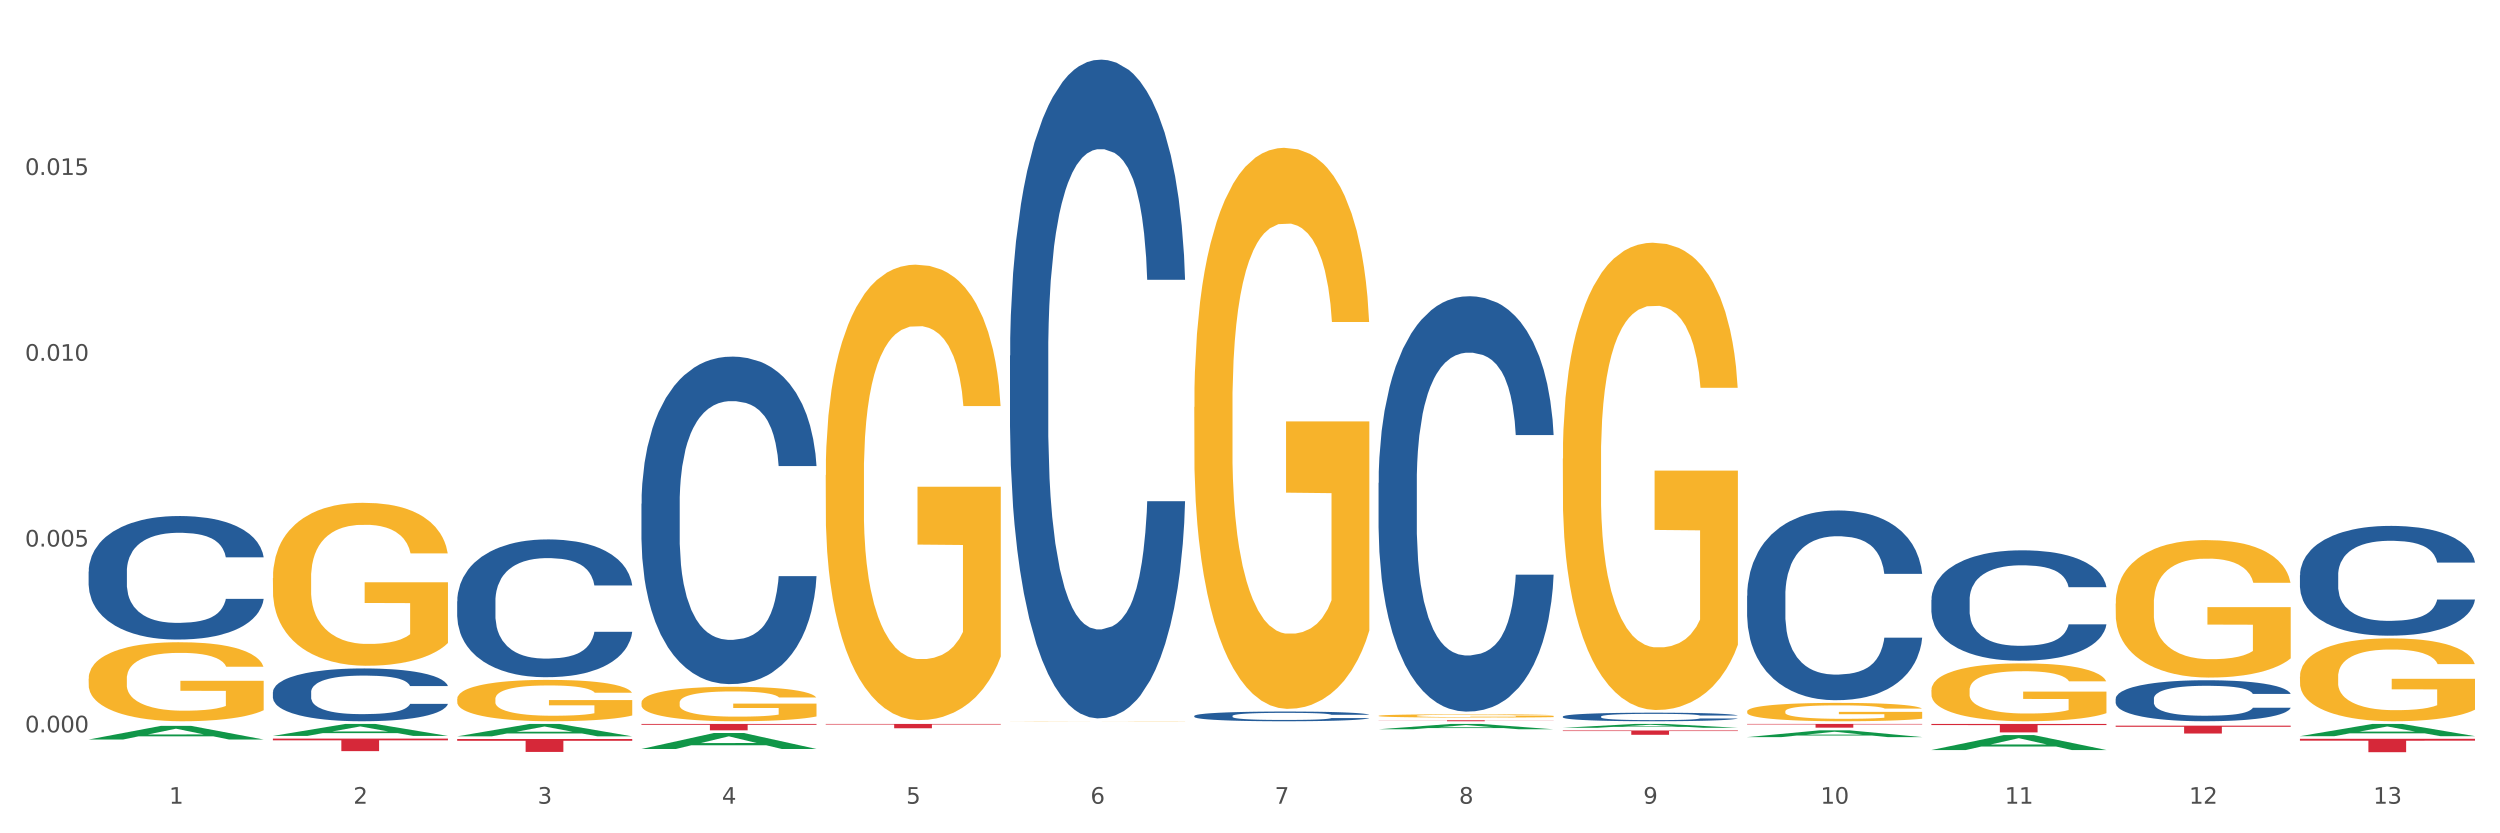<?xml version="1.0" encoding="utf-8" standalone="no"?>
<!DOCTYPE svg PUBLIC "-//W3C//DTD SVG 1.1//EN"
  "http://www.w3.org/Graphics/SVG/1.1/DTD/svg11.dtd">
<svg xmlns:xlink="http://www.w3.org/1999/xlink" width="1080pt" height="360pt" viewBox="0 0 1080 360" xmlns="http://www.w3.org/2000/svg" version="1.1">
 <rect x="0" y="0" width="1080" height="360" fill="#333333" stroke="none"/>
 <defs>
  <style type="text/css">*{stroke-linejoin: round; stroke-linecap: butt}</style>
 </defs>
 <g id="figure_1">
  <g id="patch_1">
   <path d="M 0 360 
L 1080 360 
L 1080 0 
L 0 0 
z
" style="fill: #ffffff; stroke: #ffffff; stroke-linejoin: miter"/>
  </g>
  <g id="axes_1">
   <g id="matplotlib.axis_1">
    <g id="xtick_1">
     <g id="text_1">
      <!-- 1 -->
      <g style="fill: #4d4d4d" transform="translate(73.043 347.204) scale(0.096 -0.096)">
       <defs>
        <path id="DejaVuSans-31" d="M 794 531 
L 1825 531 
L 1825 4091 
L 703 3866 
L 703 4441 
L 1819 4666 
L 2450 4666 
L 2450 531 
L 3481 531 
L 3481 0 
L 794 0 
L 794 531 
z
" transform="scale(0.016)"/>
       </defs>
       <use xlink:href="#DejaVuSans-31"/>
      </g>
     </g>
    </g>
    <g id="xtick_2">
     <g id="text_2">
      <!-- 2 -->
      <g style="fill: #4d4d4d" transform="translate(152.65 347.204) scale(0.096 -0.096)">
       <defs>
        <path id="DejaVuSans-32" d="M 1228 531 
L 3431 531 
L 3431 0 
L 469 0 
L 469 531 
Q 828 903 1448 1529 
Q 2069 2156 2228 2338 
Q 2531 2678 2651 2914 
Q 2772 3150 2772 3378 
Q 2772 3750 2511 3984 
Q 2250 4219 1831 4219 
Q 1534 4219 1204 4116 
Q 875 4013 500 3803 
L 500 4441 
Q 881 4594 1212 4672 
Q 1544 4750 1819 4750 
Q 2544 4750 2975 4387 
Q 3406 4025 3406 3419 
Q 3406 3131 3298 2873 
Q 3191 2616 2906 2266 
Q 2828 2175 2409 1742 
Q 1991 1309 1228 531 
z
" transform="scale(0.016)"/>
       </defs>
       <use xlink:href="#DejaVuSans-32"/>
      </g>
     </g>
    </g>
    <g id="xtick_3">
     <g id="text_3">
      <!-- 3 -->
      <g style="fill: #4d4d4d" transform="translate(232.258 347.204) scale(0.096 -0.096)">
       <defs>
        <path id="DejaVuSans-33" d="M 2597 2516 
Q 3050 2419 3304 2112 
Q 3559 1806 3559 1356 
Q 3559 666 3084 287 
Q 2609 -91 1734 -91 
Q 1441 -91 1130 -33 
Q 819 25 488 141 
L 488 750 
Q 750 597 1062 519 
Q 1375 441 1716 441 
Q 2309 441 2620 675 
Q 2931 909 2931 1356 
Q 2931 1769 2642 2001 
Q 2353 2234 1838 2234 
L 1294 2234 
L 1294 2753 
L 1863 2753 
Q 2328 2753 2575 2939 
Q 2822 3125 2822 3475 
Q 2822 3834 2567 4026 
Q 2313 4219 1838 4219 
Q 1578 4219 1281 4162 
Q 984 4106 628 3988 
L 628 4550 
Q 988 4650 1302 4700 
Q 1616 4750 1894 4750 
Q 2613 4750 3031 4423 
Q 3450 4097 3450 3541 
Q 3450 3153 3228 2886 
Q 3006 2619 2597 2516 
z
" transform="scale(0.016)"/>
       </defs>
       <use xlink:href="#DejaVuSans-33"/>
      </g>
     </g>
    </g>
    <g id="xtick_4">
     <g id="text_4">
      <!-- 4 -->
      <g style="fill: #4d4d4d" transform="translate(311.865 347.204) scale(0.096 -0.096)">
       <defs>
        <path id="DejaVuSans-34" d="M 2419 4116 
L 825 1625 
L 2419 1625 
L 2419 4116 
z
M 2253 4666 
L 3047 4666 
L 3047 1625 
L 3713 1625 
L 3713 1100 
L 3047 1100 
L 3047 0 
L 2419 0 
L 2419 1100 
L 313 1100 
L 313 1709 
L 2253 4666 
z
" transform="scale(0.016)"/>
       </defs>
       <use xlink:href="#DejaVuSans-34"/>
      </g>
     </g>
    </g>
    <g id="xtick_5">
     <g id="text_5">
      <!-- 5 -->
      <g style="fill: #4d4d4d" transform="translate(391.473 347.204) scale(0.096 -0.096)">
       <defs>
        <path id="DejaVuSans-35" d="M 691 4666 
L 3169 4666 
L 3169 4134 
L 1269 4134 
L 1269 2991 
Q 1406 3038 1543 3061 
Q 1681 3084 1819 3084 
Q 2600 3084 3056 2656 
Q 3513 2228 3513 1497 
Q 3513 744 3044 326 
Q 2575 -91 1722 -91 
Q 1428 -91 1123 -41 
Q 819 9 494 109 
L 494 744 
Q 775 591 1075 516 
Q 1375 441 1709 441 
Q 2250 441 2565 725 
Q 2881 1009 2881 1497 
Q 2881 1984 2565 2268 
Q 2250 2553 1709 2553 
Q 1456 2553 1204 2497 
Q 953 2441 691 2322 
L 691 4666 
z
" transform="scale(0.016)"/>
       </defs>
       <use xlink:href="#DejaVuSans-35"/>
      </g>
     </g>
    </g>
    <g id="xtick_6">
     <g id="text_6">
      <!-- 6 -->
      <g style="fill: #4d4d4d" transform="translate(471.08 347.204) scale(0.096 -0.096)">
       <defs>
        <path id="DejaVuSans-36" d="M 2113 2584 
Q 1688 2584 1439 2293 
Q 1191 2003 1191 1497 
Q 1191 994 1439 701 
Q 1688 409 2113 409 
Q 2538 409 2786 701 
Q 3034 994 3034 1497 
Q 3034 2003 2786 2293 
Q 2538 2584 2113 2584 
z
M 3366 4563 
L 3366 3988 
Q 3128 4100 2886 4159 
Q 2644 4219 2406 4219 
Q 1781 4219 1451 3797 
Q 1122 3375 1075 2522 
Q 1259 2794 1537 2939 
Q 1816 3084 2150 3084 
Q 2853 3084 3261 2657 
Q 3669 2231 3669 1497 
Q 3669 778 3244 343 
Q 2819 -91 2113 -91 
Q 1303 -91 875 529 
Q 447 1150 447 2328 
Q 447 3434 972 4092 
Q 1497 4750 2381 4750 
Q 2619 4750 2861 4703 
Q 3103 4656 3366 4563 
z
" transform="scale(0.016)"/>
       </defs>
       <use xlink:href="#DejaVuSans-36"/>
      </g>
     </g>
    </g>
    <g id="xtick_7">
     <g id="text_7">
      <!-- 7 -->
      <g style="fill: #4d4d4d" transform="translate(550.688 347.204) scale(0.096 -0.096)">
       <defs>
        <path id="DejaVuSans-37" d="M 525 4666 
L 3525 4666 
L 3525 4397 
L 1831 0 
L 1172 0 
L 2766 4134 
L 525 4134 
L 525 4666 
z
" transform="scale(0.016)"/>
       </defs>
       <use xlink:href="#DejaVuSans-37"/>
      </g>
     </g>
    </g>
    <g id="xtick_8">
     <g id="text_8">
      <!-- 8 -->
      <g style="fill: #4d4d4d" transform="translate(630.295 347.204) scale(0.096 -0.096)">
       <defs>
        <path id="DejaVuSans-38" d="M 2034 2216 
Q 1584 2216 1326 1975 
Q 1069 1734 1069 1313 
Q 1069 891 1326 650 
Q 1584 409 2034 409 
Q 2484 409 2743 651 
Q 3003 894 3003 1313 
Q 3003 1734 2745 1975 
Q 2488 2216 2034 2216 
z
M 1403 2484 
Q 997 2584 770 2862 
Q 544 3141 544 3541 
Q 544 4100 942 4425 
Q 1341 4750 2034 4750 
Q 2731 4750 3128 4425 
Q 3525 4100 3525 3541 
Q 3525 3141 3298 2862 
Q 3072 2584 2669 2484 
Q 3125 2378 3379 2068 
Q 3634 1759 3634 1313 
Q 3634 634 3220 271 
Q 2806 -91 2034 -91 
Q 1263 -91 848 271 
Q 434 634 434 1313 
Q 434 1759 690 2068 
Q 947 2378 1403 2484 
z
M 1172 3481 
Q 1172 3119 1398 2916 
Q 1625 2713 2034 2713 
Q 2441 2713 2670 2916 
Q 2900 3119 2900 3481 
Q 2900 3844 2670 4047 
Q 2441 4250 2034 4250 
Q 1625 4250 1398 4047 
Q 1172 3844 1172 3481 
z
" transform="scale(0.016)"/>
       </defs>
       <use xlink:href="#DejaVuSans-38"/>
      </g>
     </g>
    </g>
    <g id="xtick_9">
     <g id="text_9">
      <!-- 9 -->
      <g style="fill: #4d4d4d" transform="translate(709.902 347.204) scale(0.096 -0.096)">
       <defs>
        <path id="DejaVuSans-39" d="M 703 97 
L 703 672 
Q 941 559 1184 500 
Q 1428 441 1663 441 
Q 2288 441 2617 861 
Q 2947 1281 2994 2138 
Q 2813 1869 2534 1725 
Q 2256 1581 1919 1581 
Q 1219 1581 811 2004 
Q 403 2428 403 3163 
Q 403 3881 828 4315 
Q 1253 4750 1959 4750 
Q 2769 4750 3195 4129 
Q 3622 3509 3622 2328 
Q 3622 1225 3098 567 
Q 2575 -91 1691 -91 
Q 1453 -91 1209 -44 
Q 966 3 703 97 
z
M 1959 2075 
Q 2384 2075 2632 2365 
Q 2881 2656 2881 3163 
Q 2881 3666 2632 3958 
Q 2384 4250 1959 4250 
Q 1534 4250 1286 3958 
Q 1038 3666 1038 3163 
Q 1038 2656 1286 2365 
Q 1534 2075 1959 2075 
z
" transform="scale(0.016)"/>
       </defs>
       <use xlink:href="#DejaVuSans-39"/>
      </g>
     </g>
    </g>
    <g id="xtick_10">
     <g id="text_10">
      <!-- 10 -->
      <g style="fill: #4d4d4d" transform="translate(786.456 347.204) scale(0.096 -0.096)">
       <defs>
        <path id="DejaVuSans-30" d="M 2034 4250 
Q 1547 4250 1301 3770 
Q 1056 3291 1056 2328 
Q 1056 1369 1301 889 
Q 1547 409 2034 409 
Q 2525 409 2770 889 
Q 3016 1369 3016 2328 
Q 3016 3291 2770 3770 
Q 2525 4250 2034 4250 
z
M 2034 4750 
Q 2819 4750 3233 4129 
Q 3647 3509 3647 2328 
Q 3647 1150 3233 529 
Q 2819 -91 2034 -91 
Q 1250 -91 836 529 
Q 422 1150 422 2328 
Q 422 3509 836 4129 
Q 1250 4750 2034 4750 
z
" transform="scale(0.016)"/>
       </defs>
       <use xlink:href="#DejaVuSans-31"/>
       <use xlink:href="#DejaVuSans-30" transform="translate(63.623 0)"/>
      </g>
     </g>
    </g>
    <g id="xtick_11">
     <g id="text_11">
      <!-- 11 -->
      <g style="fill: #4d4d4d" transform="translate(866.063 347.204) scale(0.096 -0.096)">
       <use xlink:href="#DejaVuSans-31"/>
       <use xlink:href="#DejaVuSans-31" transform="translate(63.623 0)"/>
      </g>
     </g>
    </g>
    <g id="xtick_12">
     <g id="text_12">
      <!-- 12 -->
      <g style="fill: #4d4d4d" transform="translate(945.671 347.204) scale(0.096 -0.096)">
       <use xlink:href="#DejaVuSans-31"/>
       <use xlink:href="#DejaVuSans-32" transform="translate(63.623 0)"/>
      </g>
     </g>
    </g>
    <g id="xtick_13">
     <g id="text_13">
      <!-- 13 -->
      <g style="fill: #4d4d4d" transform="translate(1025.278 347.204) scale(0.096 -0.096)">
       <use xlink:href="#DejaVuSans-31"/>
       <use xlink:href="#DejaVuSans-33" transform="translate(63.623 0)"/>
      </g>
     </g>
    </g>
    <g id="xtick_14"/>
    <g id="xtick_15"/>
    <g id="xtick_16"/>
    <g id="xtick_17"/>
    <g id="xtick_18"/>
    <g id="xtick_19"/>
    <g id="xtick_20"/>
    <g id="xtick_21"/>
    <g id="xtick_22"/>
    <g id="xtick_23"/>
    <g id="xtick_24"/>
    <g id="xtick_25"/>
   </g>
   <g id="matplotlib.axis_2">
    <g id="ytick_1">
     <g id="text_14">
      <!-- 0.000 -->
      <g style="fill: #4d4d4d" transform="translate(10.8 316.38) scale(0.096 -0.096)">
       <defs>
        <path id="DejaVuSans-2e" d="M 684 794 
L 1344 794 
L 1344 0 
L 684 0 
L 684 794 
z
" transform="scale(0.016)"/>
       </defs>
       <use xlink:href="#DejaVuSans-30"/>
       <use xlink:href="#DejaVuSans-2e" transform="translate(63.623 0)"/>
       <use xlink:href="#DejaVuSans-30" transform="translate(95.41 0)"/>
       <use xlink:href="#DejaVuSans-30" transform="translate(159.033 0)"/>
       <use xlink:href="#DejaVuSans-30" transform="translate(222.656 0)"/>
      </g>
     </g>
    </g>
    <g id="ytick_2">
     <g id="text_15">
      <!-- 0.005 -->
      <g style="fill: #4d4d4d" transform="translate(10.8 236.112) scale(0.096 -0.096)">
       <use xlink:href="#DejaVuSans-30"/>
       <use xlink:href="#DejaVuSans-2e" transform="translate(63.623 0)"/>
       <use xlink:href="#DejaVuSans-30" transform="translate(95.41 0)"/>
       <use xlink:href="#DejaVuSans-30" transform="translate(159.033 0)"/>
       <use xlink:href="#DejaVuSans-35" transform="translate(222.656 0)"/>
      </g>
     </g>
    </g>
    <g id="ytick_3">
     <g id="text_16">
      <!-- 0.010 -->
      <g style="fill: #4d4d4d" transform="translate(10.8 155.844) scale(0.096 -0.096)">
       <use xlink:href="#DejaVuSans-30"/>
       <use xlink:href="#DejaVuSans-2e" transform="translate(63.623 0)"/>
       <use xlink:href="#DejaVuSans-30" transform="translate(95.41 0)"/>
       <use xlink:href="#DejaVuSans-31" transform="translate(159.033 0)"/>
       <use xlink:href="#DejaVuSans-30" transform="translate(222.656 0)"/>
      </g>
     </g>
    </g>
    <g id="ytick_4">
     <g id="text_17">
      <!-- 0.015 -->
      <g style="fill: #4d4d4d" transform="translate(10.8 75.576) scale(0.096 -0.096)">
       <use xlink:href="#DejaVuSans-30"/>
       <use xlink:href="#DejaVuSans-2e" transform="translate(63.623 0)"/>
       <use xlink:href="#DejaVuSans-30" transform="translate(95.41 0)"/>
       <use xlink:href="#DejaVuSans-31" transform="translate(159.033 0)"/>
       <use xlink:href="#DejaVuSans-35" transform="translate(222.656 0)"/>
      </g>
     </g>
    </g>
    <g id="ytick_5"/>
    <g id="ytick_6"/>
    <g id="ytick_7"/>
    <g id="ytick_8"/>
   </g>
   <g id="PolyCollection_1">
    <path d="M 38.283 319.467 
L 38.361 319.461 
L 69.547 313.568 
L 82.49 313.562 
L 113.91 319.478 
L 98.941 319.478 
L 92.158 318.1 
L 59.958 318.1 
L 59.724 318.122 
L 53.175 319.478 
L 38.283 319.478 
L 38.283 319.467 
L 64.012 317.278 
L 88.103 317.273 
L 76.175 314.823 
L 76.019 314.812 
L 75.863 314.829 
L 63.934 317.273 
L 64.012 317.278 
L 38.283 319.467 
z
" clip-path="url(#p2cabdb296d)" style="fill: #109648"/>
    <path d="M 993.573 292.321 
L 993.662 292.289 
L 993.662 291.111 
L 993.841 290.097 
L 994.734 287.644 
L 996.073 285.617 
L 997.055 284.537 
L 998.037 283.654 
L 999.198 282.771 
L 1000.627 281.856 
L 1003.216 280.515 
L 1004.823 279.828 
L 1006.788 279.108 
L 1010.359 278.062 
L 1012.948 277.473 
L 1015.627 276.982 
L 1020.002 276.394 
L 1022.859 276.132 
L 1025.895 275.936 
L 1029.556 275.805 
L 1032.324 275.772 
L 1038.396 275.87 
L 1043.574 276.165 
L 1046.074 276.394 
L 1049.289 276.786 
L 1050.985 277.048 
L 1053.753 277.571 
L 1056.61 278.258 
L 1058.575 278.847 
L 1061.521 279.959 
L 1063.753 281.071 
L 1065.807 282.444 
L 1066.879 283.393 
L 1067.682 284.276 
L 1068.396 285.29 
L 1069.111 286.892 
L 1053.039 286.892 
L 1052.414 285.748 
L 1051.432 284.668 
L 1050.003 283.622 
L 1048.753 282.968 
L 1046.61 282.15 
L 1044.646 281.627 
L 1042.592 281.234 
L 1040.092 280.907 
L 1038.128 280.744 
L 1035.36 280.613 
L 1029.913 280.645 
L 1026.252 280.907 
L 1023.752 281.234 
L 1022.145 281.529 
L 1020.717 281.856 
L 1019.109 282.313 
L 1017.234 283 
L 1015.895 283.622 
L 1014.556 284.407 
L 1013.484 285.192 
L 1012.502 286.107 
L 1011.698 287.088 
L 1011.073 288.102 
L 1010.538 289.345 
L 1010.091 291.406 
L 1010.091 295.886 
L 1010.27 296.9 
L 1010.716 298.241 
L 1011.252 299.255 
L 1012.145 300.465 
L 1012.948 301.283 
L 1014.466 302.46 
L 1016.163 303.441 
L 1017.502 304.063 
L 1018.841 304.586 
L 1021.163 305.305 
L 1023.752 305.894 
L 1025.985 306.254 
L 1029.02 306.581 
L 1031.074 306.712 
L 1032.86 306.777 
L 1037.235 306.777 
L 1040.36 306.679 
L 1043.842 306.45 
L 1046.521 306.156 
L 1048.753 305.796 
L 1051.253 305.207 
L 1052.86 304.651 
L 1052.86 297.816 
L 1033.217 297.783 
L 1033.217 293.237 
L 1069.2 293.237 
L 1069.2 306.581 
L 1067.682 307.268 
L 1065.986 307.889 
L 1064.2 308.445 
L 1061.521 309.132 
L 1058.307 309.786 
L 1055.45 310.244 
L 1052.414 310.636 
L 1048.842 310.996 
L 1044.199 311.323 
L 1041.342 311.454 
L 1037.771 311.552 
L 1033.574 311.585 
L 1029.913 311.52 
L 1026.342 311.356 
L 1022.592 311.062 
L 1018.931 310.636 
L 1016.163 310.211 
L 1013.395 309.688 
L 1010.448 309.001 
L 1008.127 308.347 
L 1006.341 307.758 
L 1004.377 307.006 
L 1002.234 306.025 
L 1000.627 305.142 
L 999.198 304.226 
L 997.68 303.049 
L 996.609 302.035 
L 995.537 300.759 
L 994.912 299.811 
L 994.198 298.339 
L 993.662 296.279 
L 993.573 292.321 
z
" clip-path="url(#p2cabdb296d)" style="fill: #f7b32b"/>
    <path d="M 277.105 312.733 
L 352.733 312.733 
L 352.733 313.118 
L 322.984 313.121 
L 322.984 315.506 
L 306.675 315.506 
L 306.675 313.121 
L 277.105 313.118 
L 277.105 312.735 
L 277.105 312.733 
z
" clip-path="url(#p2cabdb296d)" style="fill: #d62839"/>
    <path d="M 993.573 319.176 
L 1069.2 319.176 
L 1069.2 319.978 
L 1039.451 319.984 
L 1039.451 324.95 
L 1023.143 324.95 
L 1023.143 319.984 
L 993.573 319.978 
L 993.573 319.182 
L 993.573 319.176 
z
" clip-path="url(#p2cabdb296d)" style="fill: #d62839"/>
    <path d="M 913.965 313.496 
L 989.593 313.496 
L 989.593 313.965 
L 959.843 313.969 
L 959.843 316.875 
L 943.535 316.875 
L 943.535 313.969 
L 913.965 313.965 
L 913.965 313.499 
L 913.965 313.496 
z
" clip-path="url(#p2cabdb296d)" style="fill: #d62839"/>
    <path d="M 38.283 293.218 
L 38.372 293.187 
L 38.372 292.065 
L 38.551 291.098 
L 39.444 288.759 
L 40.783 286.826 
L 41.765 285.797 
L 42.747 284.955 
L 43.908 284.113 
L 45.337 283.24 
L 47.926 281.962 
L 49.533 281.307 
L 51.498 280.621 
L 55.069 279.623 
L 57.659 279.062 
L 60.337 278.594 
L 64.712 278.033 
L 67.57 277.783 
L 70.605 277.596 
L 74.266 277.471 
L 77.034 277.44 
L 83.106 277.534 
L 88.284 277.814 
L 90.784 278.033 
L 93.999 278.407 
L 95.695 278.656 
L 98.463 279.155 
L 101.32 279.81 
L 103.285 280.371 
L 106.231 281.431 
L 108.464 282.492 
L 110.517 283.801 
L 111.589 284.706 
L 112.392 285.548 
L 113.107 286.514 
L 113.821 288.042 
L 97.749 288.042 
L 97.124 286.951 
L 96.142 285.922 
L 94.713 284.924 
L 93.463 284.3 
L 91.32 283.521 
L 89.356 283.022 
L 87.302 282.648 
L 84.802 282.336 
L 82.838 282.18 
L 80.07 282.055 
L 74.623 282.086 
L 70.962 282.336 
L 68.462 282.648 
L 66.855 282.928 
L 65.427 283.24 
L 63.819 283.677 
L 61.944 284.331 
L 60.605 284.924 
L 59.266 285.672 
L 58.194 286.421 
L 57.212 287.294 
L 56.409 288.229 
L 55.783 289.196 
L 55.248 290.381 
L 54.801 292.345 
L 54.801 296.617 
L 54.98 297.584 
L 55.426 298.862 
L 55.962 299.829 
L 56.855 300.983 
L 57.659 301.762 
L 59.176 302.885 
L 60.873 303.82 
L 62.212 304.413 
L 63.552 304.912 
L 65.873 305.598 
L 68.462 306.159 
L 70.695 306.502 
L 73.73 306.814 
L 75.784 306.939 
L 77.57 307.001 
L 81.945 307.001 
L 85.07 306.908 
L 88.552 306.689 
L 91.231 306.409 
L 93.463 306.066 
L 95.963 305.504 
L 97.57 304.974 
L 97.57 298.457 
L 77.927 298.426 
L 77.927 294.092 
L 113.91 294.092 
L 113.91 306.814 
L 112.392 307.469 
L 110.696 308.061 
L 108.91 308.591 
L 106.231 309.246 
L 103.017 309.87 
L 100.16 310.306 
L 97.124 310.681 
L 93.552 311.024 
L 88.909 311.335 
L 86.052 311.46 
L 82.481 311.554 
L 78.284 311.585 
L 74.623 311.523 
L 71.052 311.367 
L 67.302 311.086 
L 63.641 310.681 
L 60.873 310.275 
L 58.105 309.776 
L 55.158 309.122 
L 52.837 308.498 
L 51.051 307.937 
L 49.087 307.219 
L 46.944 306.284 
L 45.337 305.442 
L 43.908 304.569 
L 42.39 303.446 
L 41.319 302.48 
L 40.247 301.264 
L 39.622 300.359 
L 38.908 298.956 
L 38.372 296.992 
L 38.283 293.218 
z
" clip-path="url(#p2cabdb296d)" style="fill: #f7b32b"/>
    <path d="M 834.358 312.733 
L 909.985 312.733 
L 909.985 313.241 
L 880.236 313.245 
L 880.236 316.392 
L 863.928 316.392 
L 863.928 313.245 
L 834.358 313.241 
L 834.358 312.736 
L 834.358 312.733 
z
" clip-path="url(#p2cabdb296d)" style="fill: #d62839"/>
    <path d="M 754.75 312.733 
L 830.378 312.733 
L 830.378 312.958 
L 800.628 312.959 
L 800.628 314.351 
L 784.32 314.351 
L 784.32 312.959 
L 754.75 312.958 
L 754.75 312.734 
L 754.75 312.733 
z
" clip-path="url(#p2cabdb296d)" style="fill: #d62839"/>
    <path d="M 675.143 315.557 
L 750.77 315.557 
L 750.77 315.816 
L 721.021 315.818 
L 721.021 317.424 
L 704.713 317.424 
L 704.713 315.818 
L 675.143 315.816 
L 675.143 315.558 
L 675.143 315.557 
z
" clip-path="url(#p2cabdb296d)" style="fill: #d62839"/>
    <path d="M 595.535 311.145 
L 671.163 311.145 
L 671.163 311.206 
L 641.413 311.206 
L 641.413 311.585 
L 625.105 311.585 
L 625.105 311.206 
L 595.535 311.206 
L 595.535 311.145 
L 595.535 311.145 
z
" clip-path="url(#p2cabdb296d)" style="fill: #d62839"/>
    <path d="M 993.573 248.499 
L 993.662 248.456 
L 993.662 247.243 
L 993.93 245.596 
L 994.914 242.563 
L 996.165 240.267 
L 998.311 237.581 
L 999.473 236.454 
L 1000.993 235.198 
L 1004.121 233.162 
L 1007.697 231.429 
L 1010.2 230.476 
L 1012.077 229.869 
L 1016.279 228.786 
L 1018.693 228.309 
L 1021.196 227.919 
L 1023.341 227.659 
L 1026.917 227.356 
L 1029.777 227.226 
L 1033.085 227.183 
L 1035.856 227.226 
L 1039.521 227.399 
L 1044.885 227.919 
L 1046.941 228.223 
L 1049.712 228.743 
L 1052.573 229.436 
L 1054.897 230.129 
L 1057.579 231.125 
L 1060.35 232.425 
L 1063.032 234.072 
L 1064.909 235.588 
L 1066.429 237.191 
L 1067.77 239.141 
L 1068.753 241.264 
L 1069.2 243.04 
L 1052.841 243.04 
L 1052.394 241.437 
L 1051.5 239.704 
L 1050.606 238.534 
L 1049.623 237.581 
L 1048.103 236.498 
L 1046.762 235.805 
L 1044.527 234.981 
L 1042.471 234.462 
L 1040.773 234.158 
L 1038.717 233.898 
L 1034.336 233.638 
L 1031.208 233.638 
L 1029.241 233.725 
L 1026.827 233.942 
L 1024.771 234.245 
L 1022.358 234.765 
L 1020.48 235.328 
L 1018.603 236.065 
L 1017.53 236.584 
L 1015.921 237.538 
L 1014.849 238.317 
L 1013.418 239.661 
L 1012.614 240.614 
L 1011.183 243.083 
L 1010.558 244.903 
L 1010.29 246.159 
L 1010.111 247.546 
L 1010.111 254.305 
L 1010.647 257.337 
L 1011.094 258.637 
L 1011.809 260.11 
L 1013.15 262.017 
L 1015.117 263.88 
L 1017.173 265.223 
L 1018.871 266.046 
L 1020.48 266.653 
L 1022.089 267.129 
L 1024.056 267.562 
L 1025.665 267.822 
L 1028.079 268.082 
L 1030.939 268.212 
L 1033.174 268.212 
L 1037.733 267.996 
L 1039.789 267.779 
L 1041.756 267.476 
L 1043.902 266.999 
L 1045.6 266.479 
L 1046.583 266.089 
L 1048.192 265.266 
L 1049.444 264.4 
L 1050.517 263.403 
L 1051.232 262.537 
L 1052.036 261.237 
L 1052.662 259.764 
L 1052.841 258.984 
L 1069.2 258.984 
L 1068.842 260.544 
L 1068.217 262.06 
L 1066.965 264.096 
L 1065.982 265.266 
L 1064.462 266.696 
L 1062.853 267.909 
L 1060.618 269.252 
L 1058.562 270.249 
L 1056.417 271.115 
L 1054.092 271.895 
L 1049.891 272.978 
L 1048.371 273.281 
L 1045.153 273.801 
L 1042.65 274.105 
L 1038.985 274.408 
L 1035.23 274.581 
L 1031.297 274.624 
L 1027.811 274.538 
L 1023.967 274.278 
L 1021.553 274.018 
L 1018.871 273.628 
L 1015.743 273.021 
L 1012.793 272.285 
L 1010.021 271.418 
L 1007.429 270.422 
L 1005.015 269.295 
L 1001.887 267.432 
L 999.562 265.613 
L 997.864 263.923 
L 996.702 262.493 
L 995.54 260.674 
L 994.914 259.417 
L 993.93 256.384 
L 993.573 253.568 
L 993.573 248.499 
z
" clip-path="url(#p2cabdb296d)" style="fill: #255c99"/>
    <path d="M 913.965 301.824 
L 914.055 301.808 
L 914.055 301.355 
L 914.323 300.74 
L 915.306 299.607 
L 916.558 298.749 
L 918.703 297.745 
L 919.865 297.325 
L 921.385 296.855 
L 924.514 296.094 
L 928.09 295.447 
L 930.593 295.091 
L 932.47 294.864 
L 936.671 294.46 
L 939.085 294.281 
L 941.588 294.136 
L 943.734 294.039 
L 947.309 293.925 
L 950.17 293.877 
L 953.477 293.861 
L 956.249 293.877 
L 959.914 293.942 
L 965.277 294.136 
L 967.333 294.249 
L 970.105 294.443 
L 972.965 294.702 
L 975.29 294.961 
L 977.971 295.334 
L 980.743 295.819 
L 983.424 296.434 
L 985.302 297.001 
L 986.821 297.6 
L 988.162 298.328 
L 989.146 299.121 
L 989.593 299.785 
L 973.233 299.785 
L 972.786 299.186 
L 971.893 298.539 
L 970.999 298.102 
L 970.015 297.745 
L 968.496 297.341 
L 967.155 297.082 
L 964.92 296.774 
L 962.864 296.58 
L 961.165 296.467 
L 959.109 296.37 
L 954.729 296.272 
L 951.6 296.272 
L 949.634 296.305 
L 947.22 296.386 
L 945.164 296.499 
L 942.75 296.693 
L 940.873 296.904 
L 938.996 297.179 
L 937.923 297.373 
L 936.314 297.729 
L 935.241 298.021 
L 933.811 298.522 
L 933.006 298.878 
L 931.576 299.801 
L 930.95 300.481 
L 930.682 300.95 
L 930.503 301.468 
L 930.503 303.993 
L 931.04 305.126 
L 931.487 305.612 
L 932.202 306.162 
L 933.543 306.875 
L 935.509 307.571 
L 937.565 308.072 
L 939.264 308.38 
L 940.873 308.607 
L 942.482 308.785 
L 944.449 308.947 
L 946.058 309.044 
L 948.471 309.141 
L 951.332 309.189 
L 953.567 309.189 
L 958.126 309.108 
L 960.182 309.027 
L 962.149 308.914 
L 964.294 308.736 
L 965.993 308.542 
L 966.976 308.396 
L 968.585 308.089 
L 969.836 307.765 
L 970.909 307.393 
L 971.624 307.069 
L 972.429 306.583 
L 973.055 306.033 
L 973.233 305.742 
L 989.593 305.742 
L 989.235 306.324 
L 988.609 306.891 
L 987.358 307.652 
L 986.374 308.089 
L 984.855 308.623 
L 983.246 309.076 
L 981.011 309.578 
L 978.955 309.95 
L 976.809 310.274 
L 974.485 310.565 
L 970.283 310.97 
L 968.764 311.083 
L 965.546 311.277 
L 963.043 311.391 
L 959.377 311.504 
L 955.623 311.569 
L 951.69 311.585 
L 948.203 311.553 
L 944.359 311.455 
L 941.946 311.358 
L 939.264 311.213 
L 936.135 310.986 
L 933.185 310.711 
L 930.414 310.387 
L 927.821 310.015 
L 925.408 309.594 
L 922.279 308.898 
L 919.955 308.218 
L 918.256 307.587 
L 917.094 307.053 
L 915.932 306.373 
L 915.306 305.903 
L 914.323 304.77 
L 913.965 303.718 
L 913.965 301.824 
z
" clip-path="url(#p2cabdb296d)" style="fill: #255c99"/>
    <path d="M 834.358 259.166 
L 834.447 259.122 
L 834.447 257.902 
L 834.715 256.247 
L 835.699 253.197 
L 836.95 250.888 
L 839.096 248.187 
L 840.258 247.055 
L 841.778 245.791 
L 844.906 243.744 
L 848.482 242.001 
L 850.985 241.043 
L 852.862 240.433 
L 857.064 239.344 
L 859.478 238.864 
L 861.981 238.472 
L 864.126 238.211 
L 867.702 237.906 
L 870.562 237.775 
L 873.87 237.732 
L 876.641 237.775 
L 880.306 237.95 
L 885.67 238.472 
L 887.726 238.777 
L 890.497 239.3 
L 893.358 239.997 
L 895.682 240.694 
L 898.364 241.696 
L 901.135 243.003 
L 903.817 244.659 
L 905.694 246.183 
L 907.214 247.795 
L 908.555 249.756 
L 909.538 251.89 
L 909.985 253.676 
L 893.626 253.676 
L 893.179 252.065 
L 892.285 250.322 
L 891.391 249.146 
L 890.408 248.187 
L 888.888 247.098 
L 887.547 246.401 
L 885.312 245.573 
L 883.256 245.051 
L 881.558 244.746 
L 879.502 244.484 
L 875.121 244.223 
L 871.993 244.223 
L 870.026 244.31 
L 867.612 244.528 
L 865.556 244.833 
L 863.143 245.356 
L 861.265 245.922 
L 859.388 246.663 
L 858.315 247.185 
L 856.706 248.144 
L 855.634 248.928 
L 854.203 250.278 
L 853.399 251.237 
L 851.968 253.72 
L 851.343 255.55 
L 851.075 256.813 
L 850.896 258.207 
L 850.896 265.003 
L 851.432 268.053 
L 851.879 269.36 
L 852.594 270.841 
L 853.935 272.758 
L 855.902 274.631 
L 857.958 275.982 
L 859.656 276.809 
L 861.265 277.419 
L 862.875 277.898 
L 864.841 278.334 
L 866.45 278.595 
L 868.864 278.857 
L 871.724 278.987 
L 873.959 278.987 
L 878.518 278.77 
L 880.574 278.552 
L 882.541 278.247 
L 884.687 277.768 
L 886.385 277.245 
L 887.368 276.853 
L 888.977 276.025 
L 890.229 275.154 
L 891.302 274.152 
L 892.017 273.281 
L 892.821 271.974 
L 893.447 270.492 
L 893.626 269.708 
L 909.985 269.708 
L 909.627 271.277 
L 909.002 272.801 
L 907.75 274.849 
L 906.767 276.025 
L 905.247 277.463 
L 903.638 278.683 
L 901.403 280.033 
L 899.347 281.035 
L 897.202 281.906 
L 894.877 282.69 
L 890.676 283.78 
L 889.156 284.085 
L 885.938 284.607 
L 883.435 284.912 
L 879.77 285.217 
L 876.015 285.391 
L 872.082 285.435 
L 868.596 285.348 
L 864.752 285.087 
L 862.338 284.825 
L 859.656 284.433 
L 856.528 283.823 
L 853.578 283.083 
L 850.806 282.211 
L 848.214 281.209 
L 845.8 280.077 
L 842.672 278.203 
L 840.347 276.374 
L 838.649 274.675 
L 837.487 273.237 
L 836.325 271.407 
L 835.699 270.144 
L 834.715 267.094 
L 834.358 264.263 
L 834.358 259.166 
z
" clip-path="url(#p2cabdb296d)" style="fill: #255c99"/>
    <path d="M 754.75 257.353 
L 754.84 257.278 
L 754.84 255.182 
L 755.108 252.337 
L 756.091 247.097 
L 757.343 243.129 
L 759.488 238.487 
L 760.65 236.541 
L 762.17 234.369 
L 765.299 230.851 
L 768.875 227.856 
L 771.378 226.209 
L 773.255 225.161 
L 777.456 223.289 
L 779.87 222.466 
L 782.373 221.792 
L 784.519 221.343 
L 788.094 220.819 
L 790.955 220.594 
L 794.262 220.519 
L 797.034 220.594 
L 800.699 220.894 
L 806.062 221.792 
L 808.118 222.316 
L 810.89 223.214 
L 813.75 224.412 
L 816.075 225.61 
L 818.756 227.332 
L 821.528 229.578 
L 824.209 232.423 
L 826.087 235.043 
L 827.606 237.813 
L 828.947 241.182 
L 829.931 244.851 
L 830.378 247.92 
L 814.018 247.92 
L 813.572 245.15 
L 812.678 242.155 
L 811.784 240.134 
L 810.8 238.487 
L 809.281 236.615 
L 807.94 235.418 
L 805.705 233.995 
L 803.649 233.097 
L 801.95 232.573 
L 799.894 232.123 
L 795.514 231.674 
L 792.385 231.674 
L 790.419 231.824 
L 788.005 232.198 
L 785.949 232.722 
L 783.535 233.621 
L 781.658 234.594 
L 779.781 235.867 
L 778.708 236.765 
L 777.099 238.412 
L 776.026 239.76 
L 774.596 242.081 
L 773.791 243.728 
L 772.361 247.995 
L 771.735 251.139 
L 771.467 253.31 
L 771.288 255.706 
L 771.288 267.385 
L 771.825 272.626 
L 772.272 274.872 
L 772.987 277.417 
L 774.328 280.711 
L 776.294 283.931 
L 778.35 286.251 
L 780.049 287.674 
L 781.658 288.722 
L 783.267 289.545 
L 785.234 290.294 
L 786.843 290.743 
L 789.256 291.193 
L 792.117 291.417 
L 794.352 291.417 
L 798.911 291.043 
L 800.967 290.668 
L 802.934 290.144 
L 805.079 289.321 
L 806.778 288.422 
L 807.761 287.749 
L 809.37 286.326 
L 810.622 284.829 
L 811.694 283.107 
L 812.409 281.61 
L 813.214 279.364 
L 813.84 276.818 
L 814.018 275.471 
L 830.378 275.471 
L 830.02 278.166 
L 829.394 280.786 
L 828.143 284.305 
L 827.159 286.326 
L 825.64 288.797 
L 824.031 290.893 
L 821.796 293.214 
L 819.74 294.936 
L 817.594 296.433 
L 815.27 297.781 
L 811.068 299.652 
L 809.549 300.176 
L 806.331 301.075 
L 803.828 301.599 
L 800.162 302.123 
L 796.408 302.422 
L 792.475 302.497 
L 788.988 302.348 
L 785.144 301.898 
L 782.731 301.449 
L 780.049 300.775 
L 776.92 299.727 
L 773.97 298.455 
L 771.199 296.957 
L 768.606 295.235 
L 766.193 293.289 
L 763.064 290.07 
L 760.74 286.925 
L 759.041 284.005 
L 757.879 281.535 
L 756.717 278.39 
L 756.091 276.219 
L 755.108 270.979 
L 754.75 266.112 
L 754.75 257.353 
z
" clip-path="url(#p2cabdb296d)" style="fill: #255c99"/>
    <path d="M 675.143 309.544 
L 675.232 309.541 
L 675.232 309.446 
L 675.5 309.317 
L 676.484 309.08 
L 677.735 308.901 
L 679.881 308.691 
L 681.043 308.603 
L 682.563 308.505 
L 685.691 308.346 
L 689.267 308.211 
L 691.77 308.136 
L 693.647 308.089 
L 697.849 308.004 
L 700.263 307.967 
L 702.766 307.937 
L 704.911 307.916 
L 708.487 307.893 
L 711.347 307.882 
L 714.655 307.879 
L 717.426 307.882 
L 721.091 307.896 
L 726.455 307.937 
L 728.511 307.96 
L 731.282 308.001 
L 734.143 308.055 
L 736.467 308.109 
L 739.149 308.187 
L 741.92 308.289 
L 744.602 308.417 
L 746.479 308.536 
L 747.999 308.661 
L 749.34 308.813 
L 750.323 308.979 
L 750.77 309.118 
L 734.411 309.118 
L 733.964 308.992 
L 733.07 308.857 
L 732.176 308.766 
L 731.193 308.691 
L 729.673 308.607 
L 728.332 308.552 
L 726.097 308.488 
L 724.041 308.448 
L 722.343 308.424 
L 720.287 308.404 
L 715.906 308.383 
L 712.778 308.383 
L 710.811 308.39 
L 708.397 308.407 
L 706.341 308.431 
L 703.928 308.471 
L 702.05 308.515 
L 700.173 308.573 
L 699.1 308.613 
L 697.491 308.688 
L 696.419 308.749 
L 694.988 308.854 
L 694.184 308.928 
L 692.753 309.121 
L 692.128 309.263 
L 691.86 309.361 
L 691.681 309.47 
L 691.681 309.998 
L 692.217 310.235 
L 692.664 310.336 
L 693.379 310.451 
L 694.72 310.6 
L 696.687 310.746 
L 698.743 310.851 
L 700.441 310.915 
L 702.05 310.962 
L 703.66 310.999 
L 705.626 311.033 
L 707.235 311.054 
L 709.649 311.074 
L 712.51 311.084 
L 714.744 311.084 
L 719.303 311.067 
L 721.359 311.05 
L 723.326 311.027 
L 725.472 310.989 
L 727.17 310.949 
L 728.153 310.918 
L 729.763 310.854 
L 731.014 310.786 
L 732.087 310.708 
L 732.802 310.641 
L 733.606 310.539 
L 734.232 310.424 
L 734.411 310.363 
L 750.77 310.363 
L 750.412 310.485 
L 749.787 310.603 
L 748.535 310.763 
L 747.552 310.854 
L 746.032 310.966 
L 744.423 311.06 
L 742.188 311.165 
L 740.132 311.243 
L 737.987 311.311 
L 735.662 311.372 
L 731.461 311.456 
L 729.941 311.48 
L 726.723 311.521 
L 724.22 311.544 
L 720.555 311.568 
L 716.8 311.582 
L 712.867 311.585 
L 709.381 311.578 
L 705.537 311.558 
L 703.123 311.538 
L 700.441 311.507 
L 697.313 311.46 
L 694.363 311.402 
L 691.591 311.334 
L 688.999 311.257 
L 686.585 311.169 
L 683.457 311.023 
L 681.132 310.881 
L 679.434 310.749 
L 678.272 310.637 
L 677.11 310.495 
L 676.484 310.397 
L 675.5 310.16 
L 675.143 309.94 
L 675.143 309.544 
z
" clip-path="url(#p2cabdb296d)" style="fill: #255c99"/>
    <path d="M 595.535 208.6 
L 595.625 208.436 
L 595.625 203.848 
L 595.893 197.62 
L 596.876 186.148 
L 598.128 177.462 
L 600.273 167.302 
L 601.435 163.041 
L 602.955 158.288 
L 606.084 150.586 
L 609.66 144.03 
L 612.163 140.425 
L 614.04 138.131 
L 618.241 134.034 
L 620.655 132.231 
L 623.158 130.756 
L 625.304 129.773 
L 628.879 128.625 
L 631.74 128.134 
L 635.047 127.97 
L 637.819 128.134 
L 641.484 128.789 
L 646.847 130.756 
L 648.904 131.903 
L 651.675 133.87 
L 654.535 136.492 
L 656.86 139.114 
L 659.541 142.883 
L 662.313 147.8 
L 664.994 154.027 
L 666.872 159.763 
L 668.391 165.827 
L 669.732 173.202 
L 670.716 181.232 
L 671.163 187.951 
L 654.803 187.951 
L 654.357 181.887 
L 653.463 175.332 
L 652.569 170.907 
L 651.585 167.302 
L 650.066 163.205 
L 648.725 160.583 
L 646.49 157.469 
L 644.434 155.502 
L 642.735 154.355 
L 640.679 153.372 
L 636.299 152.388 
L 633.17 152.388 
L 631.204 152.716 
L 628.79 153.536 
L 626.734 154.683 
L 624.32 156.649 
L 622.443 158.78 
L 620.566 161.566 
L 619.493 163.532 
L 617.884 167.138 
L 616.811 170.088 
L 615.381 175.168 
L 614.576 178.774 
L 613.146 188.115 
L 612.52 194.998 
L 612.252 199.751 
L 612.073 204.995 
L 612.073 230.56 
L 612.61 242.032 
L 613.057 246.949 
L 613.772 252.521 
L 615.113 259.732 
L 617.079 266.779 
L 619.135 271.859 
L 620.834 274.973 
L 622.443 277.267 
L 624.052 279.07 
L 626.019 280.709 
L 627.628 281.692 
L 630.041 282.675 
L 632.902 283.167 
L 635.137 283.167 
L 639.696 282.347 
L 641.752 281.528 
L 643.719 280.381 
L 645.864 278.578 
L 647.563 276.612 
L 648.546 275.137 
L 650.155 272.023 
L 651.407 268.745 
L 652.479 264.976 
L 653.194 261.698 
L 653.999 256.782 
L 654.625 251.21 
L 654.803 248.26 
L 671.163 248.26 
L 670.805 254.16 
L 670.179 259.895 
L 668.928 267.598 
L 667.944 272.023 
L 666.425 277.431 
L 664.816 282.02 
L 662.581 287.1 
L 660.525 290.869 
L 658.379 294.147 
L 656.055 297.097 
L 651.853 301.194 
L 650.334 302.341 
L 647.116 304.308 
L 644.613 305.455 
L 640.947 306.602 
L 637.193 307.258 
L 633.26 307.421 
L 629.773 307.094 
L 625.929 306.11 
L 623.516 305.127 
L 620.834 303.652 
L 617.705 301.358 
L 614.755 298.572 
L 611.984 295.294 
L 609.391 291.525 
L 606.978 287.264 
L 603.849 280.217 
L 601.525 273.334 
L 599.826 266.942 
L 598.664 261.534 
L 597.502 254.651 
L 596.876 249.899 
L 595.893 238.427 
L 595.535 227.774 
L 595.535 208.6 
z
" clip-path="url(#p2cabdb296d)" style="fill: #255c99"/>
    <path d="M 515.928 309.273 
L 516.017 309.269 
L 516.017 309.162 
L 516.286 309.016 
L 517.269 308.747 
L 518.52 308.544 
L 520.666 308.306 
L 521.828 308.207 
L 523.348 308.096 
L 526.476 307.915 
L 530.052 307.762 
L 532.555 307.678 
L 534.432 307.624 
L 538.634 307.528 
L 541.048 307.486 
L 543.551 307.451 
L 545.696 307.428 
L 549.272 307.401 
L 552.132 307.39 
L 555.44 307.386 
L 558.211 307.39 
L 561.876 307.405 
L 567.24 307.451 
L 569.296 307.478 
L 572.067 307.524 
L 574.928 307.586 
L 577.252 307.647 
L 579.934 307.735 
L 582.705 307.85 
L 585.387 307.996 
L 587.264 308.13 
L 588.784 308.272 
L 590.125 308.444 
L 591.108 308.632 
L 591.555 308.79 
L 575.196 308.79 
L 574.749 308.648 
L 573.855 308.494 
L 572.961 308.391 
L 571.978 308.306 
L 570.458 308.211 
L 569.117 308.149 
L 566.882 308.076 
L 564.826 308.03 
L 563.128 308.003 
L 561.072 307.98 
L 556.691 307.957 
L 553.563 307.957 
L 551.596 307.965 
L 549.182 307.984 
L 547.126 308.011 
L 544.713 308.057 
L 542.835 308.107 
L 540.958 308.172 
L 539.885 308.218 
L 538.276 308.303 
L 537.204 308.372 
L 535.773 308.49 
L 534.969 308.575 
L 533.539 308.793 
L 532.913 308.954 
L 532.645 309.066 
L 532.466 309.188 
L 532.466 309.787 
L 533.002 310.055 
L 533.449 310.17 
L 534.164 310.3 
L 535.505 310.469 
L 537.472 310.634 
L 539.528 310.753 
L 541.226 310.826 
L 542.835 310.879 
L 544.445 310.922 
L 546.411 310.96 
L 548.02 310.983 
L 550.434 311.006 
L 553.295 311.017 
L 555.529 311.017 
L 560.088 310.998 
L 562.145 310.979 
L 564.111 310.952 
L 566.257 310.91 
L 567.955 310.864 
L 568.938 310.83 
L 570.548 310.757 
L 571.799 310.68 
L 572.872 310.592 
L 573.587 310.515 
L 574.391 310.4 
L 575.017 310.27 
L 575.196 310.201 
L 591.555 310.201 
L 591.197 310.339 
L 590.572 310.473 
L 589.32 310.653 
L 588.337 310.757 
L 586.817 310.883 
L 585.208 310.991 
L 582.973 311.109 
L 580.917 311.198 
L 578.772 311.274 
L 576.448 311.343 
L 572.246 311.439 
L 570.726 311.466 
L 567.508 311.512 
L 565.005 311.539 
L 561.34 311.566 
L 557.585 311.581 
L 553.652 311.585 
L 550.166 311.577 
L 546.322 311.554 
L 543.908 311.531 
L 541.226 311.497 
L 538.098 311.443 
L 535.148 311.378 
L 532.376 311.301 
L 529.784 311.213 
L 527.37 311.113 
L 524.242 310.948 
L 521.917 310.787 
L 520.219 310.638 
L 519.057 310.511 
L 517.895 310.35 
L 517.269 310.239 
L 516.286 309.971 
L 515.928 309.721 
L 515.928 309.273 
z
" clip-path="url(#p2cabdb296d)" style="fill: #255c99"/>
    <path d="M 436.32 153.631 
L 436.41 153.371 
L 436.41 146.094 
L 436.678 136.218 
L 437.661 118.024 
L 438.913 104.25 
L 441.058 88.136 
L 442.22 81.378 
L 443.74 73.841 
L 446.869 61.626 
L 450.445 51.23 
L 452.948 45.512 
L 454.825 41.873 
L 459.026 35.376 
L 461.44 32.517 
L 463.943 30.178 
L 466.089 28.618 
L 469.664 26.799 
L 472.525 26.019 
L 475.832 25.759 
L 478.604 26.019 
L 482.269 27.059 
L 487.632 30.178 
L 489.689 31.997 
L 492.46 35.116 
L 495.32 39.274 
L 497.645 43.433 
L 500.326 49.411 
L 503.098 57.208 
L 505.779 67.084 
L 507.657 76.18 
L 509.176 85.797 
L 510.517 97.492 
L 511.501 110.227 
L 511.948 120.883 
L 495.589 120.883 
L 495.142 111.267 
L 494.248 100.871 
L 493.354 93.854 
L 492.37 88.136 
L 490.851 81.638 
L 489.51 77.48 
L 487.275 72.542 
L 485.219 69.423 
L 483.52 67.604 
L 481.464 66.044 
L 477.084 64.485 
L 473.955 64.485 
L 471.989 65.005 
L 469.575 66.304 
L 467.519 68.123 
L 465.105 71.242 
L 463.228 74.621 
L 461.351 79.039 
L 460.278 82.158 
L 458.669 87.876 
L 457.596 92.554 
L 456.166 100.611 
L 455.361 106.329 
L 453.931 121.143 
L 453.305 132.059 
L 453.037 139.596 
L 452.858 147.913 
L 452.858 188.458 
L 453.395 206.651 
L 453.842 214.448 
L 454.557 223.285 
L 455.898 234.72 
L 457.864 245.896 
L 459.92 253.953 
L 461.619 258.891 
L 463.228 262.53 
L 464.837 265.389 
L 466.804 267.988 
L 468.413 269.547 
L 470.826 271.106 
L 473.687 271.886 
L 475.922 271.886 
L 480.481 270.587 
L 482.537 269.287 
L 484.504 267.468 
L 486.649 264.609 
L 488.348 261.49 
L 489.331 259.151 
L 490.94 254.213 
L 492.192 249.015 
L 493.264 243.037 
L 493.979 237.839 
L 494.784 230.042 
L 495.41 221.205 
L 495.589 216.527 
L 511.948 216.527 
L 511.59 225.884 
L 510.964 234.98 
L 509.713 247.195 
L 508.729 254.213 
L 507.21 262.79 
L 505.601 270.067 
L 503.366 278.124 
L 501.31 284.101 
L 499.164 289.299 
L 496.84 293.978 
L 492.639 300.475 
L 491.119 302.295 
L 487.901 305.413 
L 485.398 307.233 
L 481.732 309.052 
L 477.978 310.092 
L 474.045 310.351 
L 470.558 309.832 
L 466.714 308.272 
L 464.301 306.713 
L 461.619 304.374 
L 458.49 300.735 
L 455.54 296.317 
L 452.769 291.119 
L 450.176 285.141 
L 447.763 278.384 
L 444.634 267.208 
L 442.31 256.292 
L 440.611 246.156 
L 439.449 237.579 
L 438.287 226.663 
L 437.661 219.126 
L 436.678 200.933 
L 436.32 184.039 
L 436.32 153.631 
z
" clip-path="url(#p2cabdb296d)" style="fill: #255c99"/>
    <path d="M 277.105 217.625 
L 277.195 217.496 
L 277.195 213.878 
L 277.463 208.968 
L 278.446 199.923 
L 279.698 193.074 
L 281.843 185.063 
L 283.005 181.703 
L 284.525 177.956 
L 287.654 171.883 
L 291.23 166.715 
L 293.733 163.872 
L 295.61 162.063 
L 299.811 158.832 
L 302.225 157.411 
L 304.728 156.248 
L 306.874 155.473 
L 310.449 154.568 
L 313.31 154.181 
L 316.618 154.052 
L 319.389 154.181 
L 323.054 154.698 
L 328.417 156.248 
L 330.474 157.153 
L 333.245 158.703 
L 336.105 160.771 
L 338.43 162.838 
L 341.111 165.81 
L 343.883 169.686 
L 346.564 174.597 
L 348.442 179.119 
L 349.961 183.9 
L 351.302 189.715 
L 352.286 196.046 
L 352.733 201.344 
L 336.374 201.344 
L 335.927 196.563 
L 335.033 191.394 
L 334.139 187.906 
L 333.155 185.063 
L 331.636 181.833 
L 330.295 179.765 
L 328.06 177.31 
L 326.004 175.759 
L 324.305 174.855 
L 322.249 174.08 
L 317.869 173.304 
L 314.74 173.304 
L 312.774 173.563 
L 310.36 174.209 
L 308.304 175.113 
L 305.89 176.664 
L 304.013 178.344 
L 302.136 180.54 
L 301.063 182.091 
L 299.454 184.934 
L 298.381 187.26 
L 296.951 191.265 
L 296.146 194.108 
L 294.716 201.473 
L 294.09 206.9 
L 293.822 210.647 
L 293.643 214.782 
L 293.643 234.94 
L 294.18 243.985 
L 294.627 247.861 
L 295.342 252.254 
L 296.683 257.94 
L 298.649 263.496 
L 300.705 267.501 
L 302.404 269.957 
L 304.013 271.766 
L 305.622 273.187 
L 307.589 274.479 
L 309.198 275.254 
L 311.611 276.03 
L 314.472 276.417 
L 316.707 276.417 
L 321.266 275.771 
L 323.322 275.125 
L 325.289 274.221 
L 327.434 272.799 
L 329.133 271.249 
L 330.116 270.086 
L 331.725 267.631 
L 332.977 265.046 
L 334.049 262.075 
L 334.764 259.49 
L 335.569 255.614 
L 336.195 251.221 
L 336.374 248.895 
L 352.733 248.895 
L 352.375 253.546 
L 351.749 258.069 
L 350.498 264.142 
L 349.514 267.631 
L 347.995 271.895 
L 346.386 275.513 
L 344.151 279.518 
L 342.095 282.49 
L 339.949 285.075 
L 337.625 287.4 
L 333.424 290.631 
L 331.904 291.535 
L 328.686 293.086 
L 326.183 293.99 
L 322.517 294.895 
L 318.763 295.412 
L 314.83 295.541 
L 311.343 295.283 
L 307.499 294.507 
L 305.086 293.732 
L 302.404 292.569 
L 299.275 290.76 
L 296.325 288.563 
L 293.554 285.979 
L 290.962 283.007 
L 288.548 279.648 
L 285.419 274.091 
L 283.095 268.664 
L 281.396 263.625 
L 280.234 259.361 
L 279.072 253.934 
L 278.446 250.187 
L 277.463 241.142 
L 277.105 232.743 
L 277.105 217.625 
z
" clip-path="url(#p2cabdb296d)" style="fill: #255c99"/>
    <path d="M 197.498 259.774 
L 197.587 259.72 
L 197.587 258.197 
L 197.856 256.131 
L 198.839 252.325 
L 200.09 249.444 
L 202.236 246.073 
L 203.398 244.659 
L 204.918 243.082 
L 208.046 240.527 
L 211.622 238.352 
L 214.125 237.156 
L 216.002 236.395 
L 220.204 235.036 
L 222.618 234.438 
L 225.121 233.948 
L 227.266 233.622 
L 230.842 233.241 
L 233.702 233.078 
L 237.01 233.024 
L 239.781 233.078 
L 243.446 233.296 
L 248.81 233.948 
L 250.866 234.329 
L 253.637 234.981 
L 256.498 235.851 
L 258.822 236.721 
L 261.504 237.972 
L 264.275 239.603 
L 266.957 241.669 
L 268.834 243.572 
L 270.354 245.583 
L 271.695 248.03 
L 272.678 250.694 
L 273.125 252.923 
L 256.766 252.923 
L 256.319 250.912 
L 255.425 248.737 
L 254.531 247.269 
L 253.548 246.073 
L 252.028 244.714 
L 250.687 243.844 
L 248.452 242.811 
L 246.396 242.158 
L 244.698 241.778 
L 242.642 241.451 
L 238.262 241.125 
L 235.133 241.125 
L 233.166 241.234 
L 230.752 241.506 
L 228.696 241.886 
L 226.283 242.539 
L 224.406 243.246 
L 222.528 244.17 
L 221.456 244.822 
L 219.846 246.018 
L 218.774 246.997 
L 217.343 248.683 
L 216.539 249.879 
L 215.109 252.978 
L 214.483 255.261 
L 214.215 256.838 
L 214.036 258.578 
L 214.036 267.06 
L 214.572 270.866 
L 215.019 272.497 
L 215.734 274.345 
L 217.075 276.737 
L 219.042 279.075 
L 221.098 280.761 
L 222.796 281.794 
L 224.406 282.555 
L 226.015 283.153 
L 227.981 283.697 
L 229.59 284.023 
L 232.004 284.349 
L 234.865 284.512 
L 237.099 284.512 
L 241.658 284.241 
L 243.715 283.969 
L 245.681 283.588 
L 247.827 282.99 
L 249.525 282.338 
L 250.508 281.848 
L 252.118 280.815 
L 253.369 279.728 
L 254.442 278.477 
L 255.157 277.39 
L 255.961 275.759 
L 256.587 273.91 
L 256.766 272.932 
L 273.125 272.932 
L 272.768 274.889 
L 272.142 276.792 
L 270.89 279.347 
L 269.907 280.815 
L 268.387 282.609 
L 266.778 284.132 
L 264.543 285.817 
L 262.487 287.068 
L 260.342 288.155 
L 258.018 289.134 
L 253.816 290.493 
L 252.296 290.874 
L 249.078 291.526 
L 246.575 291.907 
L 242.91 292.287 
L 239.155 292.505 
L 235.222 292.559 
L 231.736 292.45 
L 227.892 292.124 
L 225.478 291.798 
L 222.796 291.309 
L 219.668 290.547 
L 216.718 289.623 
L 213.946 288.536 
L 211.354 287.285 
L 208.94 285.872 
L 205.812 283.534 
L 203.487 281.25 
L 201.789 279.13 
L 200.627 277.336 
L 199.465 275.052 
L 198.839 273.475 
L 197.856 269.669 
L 197.498 266.135 
L 197.498 259.774 
z
" clip-path="url(#p2cabdb296d)" style="fill: #255c99"/>
    <path d="M 117.89 299.017 
L 117.98 298.996 
L 117.98 298.413 
L 118.248 297.621 
L 119.231 296.162 
L 120.483 295.057 
L 122.628 293.765 
L 123.79 293.223 
L 125.31 292.618 
L 128.439 291.639 
L 132.015 290.805 
L 134.518 290.346 
L 136.395 290.055 
L 140.597 289.534 
L 143.01 289.304 
L 145.513 289.117 
L 147.659 288.992 
L 151.234 288.846 
L 154.095 288.783 
L 157.403 288.762 
L 160.174 288.783 
L 163.839 288.867 
L 169.203 289.117 
L 171.259 289.263 
L 174.03 289.513 
L 176.89 289.846 
L 179.215 290.18 
L 181.896 290.659 
L 184.668 291.284 
L 187.349 292.076 
L 189.227 292.806 
L 190.746 293.577 
L 192.087 294.515 
L 193.071 295.536 
L 193.518 296.391 
L 177.159 296.391 
L 176.712 295.62 
L 175.818 294.786 
L 174.924 294.223 
L 173.94 293.765 
L 172.421 293.244 
L 171.08 292.91 
L 168.845 292.514 
L 166.789 292.264 
L 165.09 292.118 
L 163.034 291.993 
L 158.654 291.868 
L 155.525 291.868 
L 153.559 291.91 
L 151.145 292.014 
L 149.089 292.16 
L 146.675 292.41 
L 144.798 292.681 
L 142.921 293.035 
L 141.848 293.285 
L 140.239 293.744 
L 139.166 294.119 
L 137.736 294.765 
L 136.931 295.224 
L 135.501 296.412 
L 134.875 297.287 
L 134.607 297.891 
L 134.428 298.558 
L 134.428 301.81 
L 134.965 303.269 
L 135.412 303.894 
L 136.127 304.603 
L 137.468 305.52 
L 139.434 306.416 
L 141.49 307.062 
L 143.189 307.458 
L 144.798 307.75 
L 146.407 307.979 
L 148.374 308.188 
L 149.983 308.313 
L 152.396 308.438 
L 155.257 308.5 
L 157.492 308.5 
L 162.051 308.396 
L 164.107 308.292 
L 166.074 308.146 
L 168.219 307.917 
L 169.918 307.667 
L 170.901 307.479 
L 172.51 307.083 
L 173.762 306.666 
L 174.834 306.187 
L 175.549 305.77 
L 176.354 305.145 
L 176.98 304.436 
L 177.159 304.061 
L 193.518 304.061 
L 193.16 304.811 
L 192.534 305.541 
L 191.283 306.52 
L 190.299 307.083 
L 188.78 307.771 
L 187.171 308.354 
L 184.936 309 
L 182.88 309.48 
L 180.734 309.897 
L 178.41 310.272 
L 174.209 310.793 
L 172.689 310.939 
L 169.471 311.189 
L 166.968 311.335 
L 163.303 311.481 
L 159.548 311.564 
L 155.615 311.585 
L 152.128 311.543 
L 148.284 311.418 
L 145.871 311.293 
L 143.189 311.106 
L 140.06 310.814 
L 137.11 310.459 
L 134.339 310.043 
L 131.747 309.563 
L 129.333 309.021 
L 126.204 308.125 
L 123.88 307.25 
L 122.181 306.437 
L 121.019 305.749 
L 119.857 304.874 
L 119.231 304.269 
L 118.248 302.81 
L 117.89 301.456 
L 117.89 299.017 
z
" clip-path="url(#p2cabdb296d)" style="fill: #255c99"/>
    <path d="M 38.283 246.902 
L 38.372 246.853 
L 38.372 245.488 
L 38.641 243.636 
L 39.624 240.224 
L 40.875 237.641 
L 43.021 234.619 
L 44.183 233.352 
L 45.703 231.938 
L 48.831 229.647 
L 52.407 227.698 
L 54.91 226.626 
L 56.788 225.943 
L 60.989 224.725 
L 63.403 224.189 
L 65.906 223.75 
L 68.051 223.457 
L 71.627 223.116 
L 74.487 222.97 
L 77.795 222.921 
L 80.566 222.97 
L 84.231 223.165 
L 89.595 223.75 
L 91.651 224.091 
L 94.422 224.676 
L 97.283 225.456 
L 99.607 226.236 
L 102.289 227.357 
L 105.06 228.819 
L 107.742 230.671 
L 109.619 232.377 
L 111.139 234.18 
L 112.48 236.374 
L 113.463 238.762 
L 113.91 240.76 
L 97.551 240.76 
L 97.104 238.957 
L 96.21 237.007 
L 95.316 235.691 
L 94.333 234.619 
L 92.813 233.401 
L 91.472 232.621 
L 89.237 231.695 
L 87.181 231.11 
L 85.483 230.769 
L 83.427 230.476 
L 79.047 230.184 
L 75.918 230.184 
L 73.951 230.281 
L 71.537 230.525 
L 69.481 230.866 
L 67.068 231.451 
L 65.191 232.085 
L 63.313 232.913 
L 62.241 233.498 
L 60.631 234.57 
L 59.559 235.448 
L 58.128 236.959 
L 57.324 238.031 
L 55.894 240.809 
L 55.268 242.856 
L 55 244.27 
L 54.821 245.829 
L 54.821 253.433 
L 55.357 256.845 
L 55.804 258.307 
L 56.519 259.964 
L 57.86 262.109 
L 59.827 264.205 
L 61.883 265.715 
L 63.581 266.642 
L 65.191 267.324 
L 66.8 267.86 
L 68.766 268.347 
L 70.375 268.64 
L 72.789 268.932 
L 75.65 269.079 
L 77.884 269.079 
L 82.444 268.835 
L 84.5 268.591 
L 86.466 268.25 
L 88.612 267.714 
L 90.31 267.129 
L 91.293 266.69 
L 92.903 265.764 
L 94.154 264.789 
L 95.227 263.668 
L 95.942 262.694 
L 96.747 261.231 
L 97.372 259.574 
L 97.551 258.697 
L 113.91 258.697 
L 113.553 260.452 
L 112.927 262.157 
L 111.675 264.448 
L 110.692 265.764 
L 109.172 267.373 
L 107.563 268.737 
L 105.328 270.248 
L 103.272 271.369 
L 101.127 272.344 
L 98.803 273.222 
L 94.601 274.44 
L 93.081 274.781 
L 89.863 275.366 
L 87.36 275.707 
L 83.695 276.048 
L 79.94 276.243 
L 76.007 276.292 
L 72.521 276.195 
L 68.677 275.902 
L 66.263 275.61 
L 63.581 275.171 
L 60.453 274.489 
L 57.503 273.66 
L 54.731 272.685 
L 52.139 271.564 
L 49.725 270.297 
L 46.597 268.201 
L 44.272 266.154 
L 42.574 264.253 
L 41.412 262.645 
L 40.25 260.598 
L 39.624 259.184 
L 38.641 255.772 
L 38.283 252.604 
L 38.283 246.902 
z
" clip-path="url(#p2cabdb296d)" style="fill: #255c99"/>
    <path d="M 117.89 319.072 
L 193.518 319.072 
L 193.518 319.825 
L 163.769 319.83 
L 163.769 324.494 
L 147.46 324.494 
L 147.46 319.83 
L 117.89 319.825 
L 117.89 319.077 
L 117.89 319.072 
z
" clip-path="url(#p2cabdb296d)" style="fill: #d62839"/>
    <path d="M 197.498 319.253 
L 273.125 319.253 
L 273.125 320.03 
L 243.376 320.035 
L 243.376 324.845 
L 227.068 324.845 
L 227.068 320.035 
L 197.498 320.03 
L 197.498 319.258 
L 197.498 319.253 
z
" clip-path="url(#p2cabdb296d)" style="fill: #d62839"/>
    <path d="M 913.965 260.764 
L 914.055 260.71 
L 914.055 258.757 
L 914.233 257.076 
L 915.126 253.008 
L 916.465 249.645 
L 917.448 247.855 
L 918.43 246.39 
L 919.591 244.926 
L 921.019 243.407 
L 923.609 241.183 
L 925.216 240.044 
L 927.18 238.851 
L 930.752 237.115 
L 933.341 236.139 
L 936.02 235.325 
L 940.395 234.349 
L 943.252 233.915 
L 946.288 233.589 
L 949.949 233.372 
L 952.716 233.318 
L 958.788 233.481 
L 963.967 233.969 
L 966.467 234.349 
L 969.681 235 
L 971.378 235.434 
L 974.146 236.301 
L 977.003 237.441 
L 978.967 238.417 
L 981.914 240.261 
L 984.146 242.105 
L 986.2 244.383 
L 987.271 245.956 
L 988.075 247.421 
L 988.789 249.102 
L 989.503 251.76 
L 973.431 251.76 
L 972.806 249.862 
L 971.824 248.072 
L 970.396 246.336 
L 969.146 245.251 
L 967.003 243.895 
L 965.038 243.027 
L 962.985 242.377 
L 960.485 241.834 
L 958.52 241.563 
L 955.752 241.346 
L 950.306 241.4 
L 946.645 241.834 
L 944.145 242.377 
L 942.538 242.865 
L 941.109 243.407 
L 939.502 244.167 
L 937.627 245.306 
L 936.287 246.336 
L 934.948 247.638 
L 933.877 248.94 
L 932.894 250.459 
L 932.091 252.086 
L 931.466 253.767 
L 930.93 255.828 
L 930.484 259.246 
L 930.484 266.677 
L 930.662 268.358 
L 931.109 270.582 
L 931.644 272.264 
L 932.537 274.271 
L 933.341 275.627 
L 934.859 277.579 
L 936.555 279.207 
L 937.895 280.237 
L 939.234 281.105 
L 941.555 282.298 
L 944.145 283.275 
L 946.377 283.871 
L 949.413 284.414 
L 951.466 284.631 
L 953.252 284.739 
L 957.627 284.739 
L 960.752 284.576 
L 964.235 284.197 
L 966.913 283.709 
L 969.146 283.112 
L 971.646 282.136 
L 973.253 281.214 
L 973.253 269.877 
L 953.609 269.823 
L 953.609 262.283 
L 989.593 262.283 
L 989.593 284.414 
L 988.075 285.553 
L 986.378 286.583 
L 984.592 287.506 
L 981.914 288.645 
L 978.699 289.729 
L 975.842 290.489 
L 972.806 291.14 
L 969.235 291.736 
L 964.592 292.279 
L 961.735 292.496 
L 958.163 292.658 
L 953.967 292.713 
L 950.306 292.604 
L 946.734 292.333 
L 942.984 291.845 
L 939.323 291.14 
L 936.555 290.435 
L 933.787 289.567 
L 930.841 288.428 
L 928.519 287.343 
L 926.734 286.366 
L 924.769 285.119 
L 922.626 283.492 
L 921.019 282.027 
L 919.591 280.508 
L 918.073 278.556 
L 917.001 276.874 
L 915.93 274.759 
L 915.305 273.186 
L 914.59 270.745 
L 914.055 267.328 
L 913.965 260.764 
z
" clip-path="url(#p2cabdb296d)" style="fill: #f7b32b"/>
    <path d="M 834.358 298.136 
L 834.447 298.114 
L 834.447 297.292 
L 834.626 296.584 
L 835.519 294.871 
L 836.858 293.456 
L 837.84 292.702 
L 838.822 292.086 
L 839.983 291.469 
L 841.412 290.83 
L 844.001 289.894 
L 845.608 289.414 
L 847.573 288.912 
L 851.144 288.181 
L 853.733 287.77 
L 856.412 287.428 
L 860.787 287.017 
L 863.644 286.834 
L 866.68 286.697 
L 870.341 286.606 
L 873.109 286.583 
L 879.181 286.651 
L 884.359 286.857 
L 886.859 287.017 
L 890.074 287.291 
L 891.77 287.473 
L 894.538 287.839 
L 897.395 288.318 
L 899.36 288.729 
L 902.306 289.506 
L 904.538 290.282 
L 906.592 291.241 
L 907.664 291.903 
L 908.467 292.519 
L 909.181 293.227 
L 909.896 294.346 
L 893.824 294.346 
L 893.199 293.547 
L 892.217 292.793 
L 890.788 292.063 
L 889.538 291.606 
L 887.395 291.035 
L 885.431 290.67 
L 883.377 290.396 
L 880.877 290.168 
L 878.913 290.054 
L 876.145 289.962 
L 870.698 289.985 
L 867.037 290.168 
L 864.537 290.396 
L 862.93 290.602 
L 861.502 290.83 
L 859.894 291.15 
L 858.019 291.629 
L 856.68 292.063 
L 855.341 292.611 
L 854.269 293.159 
L 853.287 293.798 
L 852.483 294.483 
L 851.858 295.191 
L 851.323 296.059 
L 850.876 297.497 
L 850.876 300.625 
L 851.055 301.333 
L 851.501 302.269 
L 852.037 302.977 
L 852.93 303.822 
L 853.733 304.393 
L 855.251 305.215 
L 856.948 305.9 
L 858.287 306.333 
L 859.626 306.699 
L 861.948 307.201 
L 864.537 307.612 
L 866.77 307.863 
L 869.805 308.092 
L 871.859 308.183 
L 873.645 308.229 
L 878.02 308.229 
L 881.145 308.16 
L 884.627 308 
L 887.306 307.795 
L 889.538 307.544 
L 892.038 307.133 
L 893.645 306.744 
L 893.645 301.972 
L 874.002 301.949 
L 874.002 298.776 
L 909.985 298.776 
L 909.985 308.092 
L 908.467 308.571 
L 906.771 309.005 
L 904.985 309.393 
L 902.306 309.872 
L 899.092 310.329 
L 896.235 310.649 
L 893.199 310.923 
L 889.627 311.174 
L 884.984 311.402 
L 882.127 311.494 
L 878.556 311.562 
L 874.359 311.585 
L 870.698 311.539 
L 867.127 311.425 
L 863.377 311.22 
L 859.716 310.923 
L 856.948 310.626 
L 854.18 310.261 
L 851.233 309.781 
L 848.912 309.324 
L 847.126 308.913 
L 845.162 308.388 
L 843.019 307.703 
L 841.412 307.087 
L 839.983 306.448 
L 838.465 305.626 
L 837.394 304.918 
L 836.322 304.027 
L 835.697 303.365 
L 834.983 302.338 
L 834.447 300.899 
L 834.358 298.136 
z
" clip-path="url(#p2cabdb296d)" style="fill: #f7b32b"/>
    <path d="M 356.713 312.747 
L 432.34 312.747 
L 432.34 313.006 
L 402.591 313.008 
L 402.591 314.613 
L 386.283 314.613 
L 386.283 313.008 
L 356.713 313.006 
L 356.713 312.749 
L 356.713 312.747 
z
" clip-path="url(#p2cabdb296d)" style="fill: #d62839"/>
    <path d="M 675.143 198.137 
L 675.232 197.952 
L 675.232 191.315 
L 675.411 185.6 
L 676.304 171.772 
L 677.643 160.341 
L 678.625 154.257 
L 679.607 149.279 
L 680.768 144.301 
L 682.197 139.138 
L 684.786 131.579 
L 686.393 127.707 
L 688.358 123.651 
L 691.929 117.751 
L 694.518 114.432 
L 697.197 111.667 
L 701.572 108.348 
L 704.429 106.873 
L 707.465 105.767 
L 711.126 105.03 
L 713.894 104.845 
L 719.966 105.398 
L 725.144 107.058 
L 727.644 108.348 
L 730.859 110.561 
L 732.555 112.036 
L 735.323 114.986 
L 738.18 118.857 
L 740.145 122.176 
L 743.091 128.445 
L 745.323 134.713 
L 747.377 142.457 
L 748.449 147.804 
L 749.252 152.782 
L 749.966 158.497 
L 750.681 167.531 
L 734.609 167.531 
L 733.984 161.078 
L 733.002 154.994 
L 731.573 149.094 
L 730.323 145.407 
L 728.18 140.797 
L 726.216 137.848 
L 724.162 135.635 
L 721.662 133.791 
L 719.698 132.87 
L 716.93 132.132 
L 711.483 132.316 
L 707.822 133.791 
L 705.322 135.635 
L 703.715 137.294 
L 702.287 139.138 
L 700.679 141.719 
L 698.804 145.591 
L 697.465 149.094 
L 696.126 153.519 
L 695.054 157.944 
L 694.072 163.106 
L 693.268 168.637 
L 692.643 174.353 
L 692.108 181.359 
L 691.661 192.974 
L 691.661 218.233 
L 691.84 223.949 
L 692.286 231.508 
L 692.822 237.223 
L 693.715 244.045 
L 694.518 248.654 
L 696.036 255.292 
L 697.733 260.823 
L 699.072 264.326 
L 700.411 267.276 
L 702.733 271.332 
L 705.322 274.651 
L 707.555 276.679 
L 710.59 278.522 
L 712.644 279.26 
L 714.43 279.629 
L 718.805 279.629 
L 721.93 279.075 
L 725.412 277.785 
L 728.091 276.126 
L 730.323 274.097 
L 732.823 270.779 
L 734.43 267.645 
L 734.43 229.111 
L 714.787 228.927 
L 714.787 203.299 
L 750.77 203.299 
L 750.77 278.522 
L 749.252 282.394 
L 747.556 285.897 
L 745.77 289.032 
L 743.091 292.903 
L 739.877 296.591 
L 737.02 299.172 
L 733.984 301.384 
L 730.412 303.412 
L 725.769 305.256 
L 722.912 305.994 
L 719.341 306.547 
L 715.144 306.731 
L 711.483 306.362 
L 707.912 305.441 
L 704.162 303.781 
L 700.501 301.384 
L 697.733 298.988 
L 694.965 296.038 
L 692.018 292.166 
L 689.697 288.478 
L 687.911 285.16 
L 685.947 280.919 
L 683.804 275.388 
L 682.197 270.41 
L 680.768 265.248 
L 679.25 258.61 
L 678.179 252.895 
L 677.107 245.704 
L 676.482 240.358 
L 675.768 232.061 
L 675.232 220.446 
L 675.143 198.137 
z
" clip-path="url(#p2cabdb296d)" style="fill: #f7b32b"/>
    <path d="M 117.89 317.914 
L 117.968 317.909 
L 149.155 312.738 
L 162.097 312.733 
L 193.518 317.924 
L 178.548 317.924 
L 171.765 316.715 
L 139.565 316.715 
L 139.331 316.734 
L 132.782 317.924 
L 117.89 317.924 
L 117.89 317.914 
L 143.619 315.994 
L 167.711 315.989 
L 155.782 313.839 
L 155.626 313.829 
L 155.47 313.844 
L 143.541 315.989 
L 143.619 315.994 
L 117.89 317.914 
z
" clip-path="url(#p2cabdb296d)" style="fill: #109648"/>
    <path d="M 197.498 318.095 
L 197.576 318.09 
L 228.762 312.738 
L 241.705 312.733 
L 273.125 318.105 
L 258.156 318.105 
L 251.373 316.854 
L 219.173 316.854 
L 218.939 316.874 
L 212.39 318.105 
L 197.498 318.105 
L 197.498 318.095 
L 223.227 316.107 
L 247.318 316.102 
L 235.39 313.878 
L 235.234 313.868 
L 235.078 313.883 
L 223.149 316.102 
L 223.227 316.107 
L 197.498 318.095 
z
" clip-path="url(#p2cabdb296d)" style="fill: #109648"/>
    <path d="M 277.105 323.551 
L 277.183 323.544 
L 308.37 316.66 
L 321.312 316.653 
L 352.733 323.564 
L 337.763 323.564 
L 330.98 321.954 
L 298.78 321.954 
L 298.546 321.98 
L 291.997 323.564 
L 277.105 323.564 
L 277.105 323.551 
L 302.834 320.994 
L 326.926 320.988 
L 314.997 318.126 
L 314.841 318.113 
L 314.685 318.133 
L 302.756 320.988 
L 302.834 320.994 
L 277.105 323.551 
z
" clip-path="url(#p2cabdb296d)" style="fill: #109648"/>
    <path d="M 595.535 315.047 
L 595.613 315.044 
L 626.8 312.735 
L 639.742 312.733 
L 671.163 315.051 
L 656.193 315.051 
L 649.41 314.511 
L 617.21 314.511 
L 616.976 314.52 
L 610.427 315.051 
L 595.535 315.051 
L 595.535 315.047 
L 621.264 314.189 
L 645.356 314.187 
L 633.427 313.227 
L 633.271 313.223 
L 633.115 313.229 
L 621.186 314.187 
L 621.264 314.189 
L 595.535 315.047 
z
" clip-path="url(#p2cabdb296d)" style="fill: #109648"/>
    <path d="M 675.143 314.405 
L 675.221 314.404 
L 706.407 312.734 
L 719.35 312.733 
L 750.77 314.409 
L 735.801 314.409 
L 729.017 314.018 
L 696.817 314.018 
L 696.584 314.025 
L 690.034 314.409 
L 675.143 314.409 
L 675.143 314.405 
L 700.872 313.786 
L 724.963 313.784 
L 713.034 313.09 
L 712.879 313.087 
L 712.723 313.092 
L 700.794 313.784 
L 700.872 313.786 
L 675.143 314.405 
z
" clip-path="url(#p2cabdb296d)" style="fill: #109648"/>
    <path d="M 754.75 318.422 
L 754.828 318.42 
L 786.015 315.501 
L 798.957 315.499 
L 830.378 318.428 
L 815.408 318.428 
L 808.625 317.746 
L 776.425 317.746 
L 776.191 317.757 
L 769.642 318.428 
L 754.75 318.428 
L 754.75 318.422 
L 780.479 317.339 
L 804.571 317.336 
L 792.642 316.123 
L 792.486 316.117 
L 792.33 316.126 
L 780.401 317.336 
L 780.479 317.339 
L 754.75 318.422 
z
" clip-path="url(#p2cabdb296d)" style="fill: #109648"/>
    <path d="M 834.358 324.003 
L 834.436 323.997 
L 865.622 317.546 
L 878.565 317.54 
L 909.985 324.015 
L 895.016 324.015 
L 888.232 322.507 
L 856.032 322.507 
L 855.799 322.532 
L 849.249 324.015 
L 834.358 324.015 
L 834.358 324.003 
L 860.087 321.608 
L 884.178 321.602 
L 872.249 318.92 
L 872.093 318.908 
L 871.938 318.926 
L 860.009 321.602 
L 860.087 321.608 
L 834.358 324.003 
z
" clip-path="url(#p2cabdb296d)" style="fill: #109648"/>
    <path d="M 993.573 318.018 
L 993.651 318.013 
L 1024.837 312.738 
L 1037.78 312.733 
L 1069.2 318.028 
L 1054.231 318.028 
L 1047.447 316.795 
L 1015.247 316.795 
L 1015.014 316.815 
L 1008.464 318.028 
L 993.573 318.028 
L 993.573 318.018 
L 1019.302 316.059 
L 1043.393 316.054 
L 1031.464 313.862 
L 1031.308 313.852 
L 1031.153 313.867 
L 1019.224 316.054 
L 1019.302 316.059 
L 993.573 318.018 
z
" clip-path="url(#p2cabdb296d)" style="fill: #109648"/>
    <path d="M 117.89 249.745 
L 117.98 249.68 
L 117.98 247.366 
L 118.158 245.373 
L 119.051 240.55 
L 120.391 236.564 
L 121.373 234.442 
L 122.355 232.706 
L 123.516 230.97 
L 124.944 229.17 
L 127.534 226.534 
L 129.141 225.184 
L 131.105 223.769 
L 134.677 221.712 
L 137.266 220.555 
L 139.945 219.59 
L 144.32 218.433 
L 147.177 217.919 
L 150.213 217.533 
L 153.874 217.276 
L 156.642 217.211 
L 162.713 217.404 
L 167.892 217.983 
L 170.392 218.433 
L 173.606 219.204 
L 175.303 219.719 
L 178.071 220.748 
L 180.928 222.098 
L 182.892 223.255 
L 185.839 225.441 
L 188.071 227.627 
L 190.125 230.328 
L 191.196 232.192 
L 192 233.928 
L 192.714 235.921 
L 193.428 239.072 
L 177.356 239.072 
L 176.731 236.821 
L 175.749 234.7 
L 174.321 232.642 
L 173.071 231.356 
L 170.928 229.749 
L 168.963 228.72 
L 166.91 227.949 
L 164.41 227.306 
L 162.445 226.984 
L 159.677 226.727 
L 154.231 226.791 
L 150.57 227.306 
L 148.07 227.949 
L 146.463 228.527 
L 145.034 229.17 
L 143.427 230.07 
L 141.552 231.421 
L 140.213 232.642 
L 138.873 234.185 
L 137.802 235.728 
L 136.82 237.529 
L 136.016 239.457 
L 135.391 241.451 
L 134.855 243.894 
L 134.409 247.944 
L 134.409 256.753 
L 134.587 258.746 
L 135.034 261.382 
L 135.57 263.375 
L 136.462 265.754 
L 137.266 267.362 
L 138.784 269.676 
L 140.48 271.605 
L 141.82 272.827 
L 143.159 273.855 
L 145.481 275.27 
L 148.07 276.427 
L 150.302 277.134 
L 153.338 277.777 
L 155.392 278.035 
L 157.177 278.163 
L 161.552 278.163 
L 164.678 277.97 
L 168.16 277.52 
L 170.838 276.942 
L 173.071 276.234 
L 175.571 275.077 
L 177.178 273.984 
L 177.178 260.546 
L 157.534 260.482 
L 157.534 251.545 
L 193.518 251.545 
L 193.518 277.777 
L 192 279.128 
L 190.303 280.349 
L 188.517 281.442 
L 185.839 282.792 
L 182.624 284.078 
L 179.767 284.978 
L 176.731 285.75 
L 173.16 286.457 
L 168.517 287.1 
L 165.66 287.357 
L 162.088 287.55 
L 157.892 287.615 
L 154.231 287.486 
L 150.659 287.165 
L 146.909 286.586 
L 143.248 285.75 
L 140.48 284.914 
L 137.712 283.885 
L 134.766 282.535 
L 132.444 281.249 
L 130.659 280.092 
L 128.694 278.613 
L 126.551 276.684 
L 124.944 274.948 
L 123.516 273.148 
L 121.998 270.834 
L 120.926 268.84 
L 119.855 266.333 
L 119.23 264.468 
L 118.516 261.575 
L 117.98 257.524 
L 117.89 249.745 
z
" clip-path="url(#p2cabdb296d)" style="fill: #f7b32b"/>
    <path d="M 197.498 301.968 
L 197.587 301.952 
L 197.587 301.364 
L 197.766 300.858 
L 198.659 299.634 
L 199.998 298.621 
L 200.98 298.083 
L 201.962 297.642 
L 203.123 297.201 
L 204.552 296.744 
L 207.141 296.074 
L 208.748 295.732 
L 210.713 295.372 
L 214.284 294.85 
L 216.874 294.556 
L 219.552 294.311 
L 223.927 294.017 
L 226.785 293.887 
L 229.82 293.789 
L 233.481 293.723 
L 236.249 293.707 
L 242.321 293.756 
L 247.499 293.903 
L 249.999 294.017 
L 253.214 294.213 
L 254.91 294.344 
L 257.678 294.605 
L 260.535 294.948 
L 262.5 295.242 
L 265.446 295.797 
L 267.679 296.352 
L 269.732 297.038 
L 270.804 297.511 
L 271.607 297.952 
L 272.322 298.458 
L 273.036 299.258 
L 256.964 299.258 
L 256.339 298.687 
L 255.357 298.148 
L 253.928 297.626 
L 252.678 297.299 
L 250.535 296.891 
L 248.571 296.63 
L 246.517 296.434 
L 244.017 296.27 
L 242.053 296.189 
L 239.285 296.123 
L 233.838 296.14 
L 230.177 296.27 
L 227.677 296.434 
L 226.07 296.581 
L 224.642 296.744 
L 223.034 296.972 
L 221.159 297.315 
L 219.82 297.626 
L 218.481 298.017 
L 217.409 298.409 
L 216.427 298.866 
L 215.623 299.356 
L 214.998 299.862 
L 214.463 300.483 
L 214.016 301.511 
L 214.016 303.748 
L 214.195 304.254 
L 214.641 304.924 
L 215.177 305.43 
L 216.07 306.034 
L 216.874 306.442 
L 218.391 307.03 
L 220.088 307.52 
L 221.427 307.83 
L 222.767 308.091 
L 225.088 308.45 
L 227.677 308.744 
L 229.91 308.924 
L 232.945 309.087 
L 234.999 309.152 
L 236.785 309.185 
L 241.16 309.185 
L 244.285 309.136 
L 247.767 309.022 
L 250.446 308.875 
L 252.678 308.695 
L 255.178 308.401 
L 256.785 308.124 
L 256.785 304.711 
L 237.142 304.695 
L 237.142 302.426 
L 273.125 302.426 
L 273.125 309.087 
L 271.607 309.43 
L 269.911 309.74 
L 268.125 310.018 
L 265.446 310.36 
L 262.232 310.687 
L 259.375 310.916 
L 256.339 311.111 
L 252.767 311.291 
L 248.124 311.454 
L 245.267 311.52 
L 241.696 311.569 
L 237.499 311.585 
L 233.838 311.552 
L 230.267 311.471 
L 226.517 311.324 
L 222.856 311.111 
L 220.088 310.899 
L 217.32 310.638 
L 214.373 310.295 
L 212.052 309.969 
L 210.266 309.675 
L 208.302 309.299 
L 206.159 308.809 
L 204.552 308.369 
L 203.123 307.911 
L 201.605 307.324 
L 200.534 306.818 
L 199.462 306.181 
L 198.837 305.707 
L 198.123 304.973 
L 197.587 303.944 
L 197.498 301.968 
z
" clip-path="url(#p2cabdb296d)" style="fill: #f7b32b"/>
    <path d="M 277.105 303.572 
L 277.195 303.559 
L 277.195 303.069 
L 277.373 302.647 
L 278.266 301.627 
L 279.606 300.784 
L 280.588 300.335 
L 281.57 299.967 
L 282.731 299.6 
L 284.159 299.219 
L 286.749 298.661 
L 288.356 298.376 
L 290.32 298.076 
L 293.892 297.641 
L 296.481 297.396 
L 299.16 297.192 
L 303.535 296.947 
L 306.392 296.838 
L 309.428 296.757 
L 313.089 296.702 
L 315.857 296.689 
L 321.928 296.73 
L 327.107 296.852 
L 329.607 296.947 
L 332.821 297.111 
L 334.518 297.219 
L 337.286 297.437 
L 340.143 297.723 
L 342.107 297.968 
L 345.054 298.43 
L 347.286 298.893 
L 349.34 299.464 
L 350.411 299.859 
L 351.215 300.226 
L 351.929 300.648 
L 352.643 301.314 
L 336.571 301.314 
L 335.946 300.838 
L 334.964 300.389 
L 333.536 299.954 
L 332.286 299.682 
L 330.143 299.342 
L 328.178 299.124 
L 326.125 298.961 
L 323.625 298.825 
L 321.66 298.757 
L 318.892 298.702 
L 313.446 298.716 
L 309.785 298.825 
L 307.285 298.961 
L 305.678 299.083 
L 304.249 299.219 
L 302.642 299.41 
L 300.767 299.695 
L 299.428 299.954 
L 298.088 300.28 
L 297.017 300.607 
L 296.035 300.988 
L 295.231 301.396 
L 294.606 301.817 
L 294.07 302.334 
L 293.624 303.191 
L 293.624 305.055 
L 293.802 305.477 
L 294.249 306.035 
L 294.785 306.456 
L 295.677 306.96 
L 296.481 307.3 
L 297.999 307.79 
L 299.695 308.198 
L 301.035 308.456 
L 302.374 308.674 
L 304.696 308.973 
L 307.285 309.218 
L 309.517 309.368 
L 312.553 309.504 
L 314.607 309.558 
L 316.392 309.585 
L 320.767 309.585 
L 323.892 309.544 
L 327.375 309.449 
L 330.053 309.327 
L 332.286 309.177 
L 334.786 308.932 
L 336.393 308.701 
L 336.393 305.858 
L 316.749 305.844 
L 316.749 303.953 
L 352.733 303.953 
L 352.733 309.504 
L 351.215 309.789 
L 349.518 310.048 
L 347.732 310.279 
L 345.054 310.565 
L 341.839 310.837 
L 338.982 311.027 
L 335.946 311.19 
L 332.375 311.34 
L 327.732 311.476 
L 324.875 311.531 
L 321.303 311.571 
L 317.107 311.585 
L 313.446 311.558 
L 309.874 311.49 
L 306.124 311.367 
L 302.463 311.19 
L 299.695 311.014 
L 296.927 310.796 
L 293.981 310.51 
L 291.659 310.238 
L 289.874 309.993 
L 287.909 309.68 
L 285.766 309.272 
L 284.159 308.905 
L 282.731 308.524 
L 281.213 308.034 
L 280.141 307.613 
L 279.07 307.082 
L 278.445 306.688 
L 277.73 306.075 
L 277.195 305.218 
L 277.105 303.572 
z
" clip-path="url(#p2cabdb296d)" style="fill: #f7b32b"/>
    <path d="M 754.75 307.314 
L 754.84 307.307 
L 754.84 307.046 
L 755.018 306.821 
L 755.911 306.277 
L 757.25 305.828 
L 758.233 305.588 
L 759.215 305.393 
L 760.376 305.197 
L 761.804 304.994 
L 764.394 304.697 
L 766.001 304.544 
L 767.965 304.385 
L 771.537 304.153 
L 774.126 304.022 
L 776.805 303.913 
L 781.18 303.783 
L 784.037 303.725 
L 787.073 303.681 
L 790.734 303.652 
L 793.501 303.645 
L 799.573 303.667 
L 804.752 303.732 
L 807.252 303.783 
L 810.466 303.87 
L 812.163 303.928 
L 814.931 304.044 
L 817.788 304.196 
L 819.752 304.327 
L 822.699 304.573 
L 824.931 304.82 
L 826.985 305.124 
L 828.056 305.335 
L 828.86 305.53 
L 829.574 305.755 
L 830.288 306.11 
L 814.216 306.11 
L 813.591 305.857 
L 812.609 305.617 
L 811.181 305.385 
L 809.931 305.24 
L 807.788 305.059 
L 805.823 304.943 
L 803.77 304.856 
L 801.27 304.784 
L 799.305 304.747 
L 796.537 304.718 
L 791.091 304.726 
L 787.43 304.784 
L 784.93 304.856 
L 783.323 304.921 
L 781.894 304.994 
L 780.287 305.095 
L 778.412 305.248 
L 777.072 305.385 
L 775.733 305.559 
L 774.662 305.733 
L 773.68 305.936 
L 772.876 306.154 
L 772.251 306.379 
L 771.715 306.654 
L 771.269 307.111 
L 771.269 308.104 
L 771.447 308.329 
L 771.894 308.627 
L 772.429 308.851 
L 773.322 309.12 
L 774.126 309.301 
L 775.644 309.562 
L 777.34 309.779 
L 778.68 309.917 
L 780.019 310.033 
L 782.34 310.193 
L 784.93 310.323 
L 787.162 310.403 
L 790.198 310.476 
L 792.251 310.505 
L 794.037 310.519 
L 798.412 310.519 
L 801.537 310.497 
L 805.02 310.447 
L 807.698 310.381 
L 809.931 310.302 
L 812.431 310.171 
L 814.038 310.048 
L 814.038 308.532 
L 794.394 308.525 
L 794.394 307.517 
L 830.378 307.517 
L 830.378 310.476 
L 828.86 310.628 
L 827.163 310.766 
L 825.377 310.889 
L 822.699 311.041 
L 819.484 311.186 
L 816.627 311.288 
L 813.591 311.375 
L 810.02 311.454 
L 805.377 311.527 
L 802.52 311.556 
L 798.948 311.578 
L 794.752 311.585 
L 791.091 311.57 
L 787.519 311.534 
L 783.769 311.469 
L 780.108 311.375 
L 777.34 311.28 
L 774.572 311.164 
L 771.626 311.012 
L 769.304 310.867 
L 767.519 310.737 
L 765.554 310.57 
L 763.411 310.352 
L 761.804 310.157 
L 760.376 309.953 
L 758.858 309.692 
L 757.786 309.468 
L 756.715 309.185 
L 756.09 308.975 
L 755.375 308.648 
L 754.84 308.191 
L 754.75 307.314 
z
" clip-path="url(#p2cabdb296d)" style="fill: #f7b32b"/>
    <path d="M 436.32 311.539 
L 436.41 311.539 
L 436.41 311.536 
L 436.588 311.534 
L 437.481 311.528 
L 438.821 311.523 
L 439.803 311.52 
L 440.785 311.518 
L 441.946 311.516 
L 443.374 311.514 
L 445.964 311.511 
L 447.571 311.509 
L 449.535 311.507 
L 453.107 311.505 
L 455.696 311.503 
L 458.375 311.502 
L 462.75 311.501 
L 465.607 311.5 
L 468.643 311.5 
L 472.304 311.499 
L 475.072 311.499 
L 481.143 311.5 
L 486.322 311.5 
L 488.822 311.501 
L 492.036 311.502 
L 493.733 311.502 
L 496.501 311.504 
L 499.358 311.505 
L 501.322 311.507 
L 504.269 311.509 
L 506.501 311.512 
L 508.555 311.515 
L 509.626 311.518 
L 510.43 311.52 
L 511.144 311.522 
L 511.858 311.526 
L 495.786 311.526 
L 495.161 311.523 
L 494.179 311.521 
L 492.751 311.518 
L 491.501 311.517 
L 489.358 311.515 
L 487.393 311.513 
L 485.34 311.512 
L 482.84 311.512 
L 480.875 311.511 
L 478.107 311.511 
L 472.661 311.511 
L 469 311.512 
L 466.5 311.512 
L 464.893 311.513 
L 463.464 311.514 
L 461.857 311.515 
L 459.982 311.517 
L 458.643 311.518 
L 457.303 311.52 
L 456.232 311.522 
L 455.25 311.524 
L 454.446 311.526 
L 453.821 311.529 
L 453.285 311.532 
L 452.839 311.537 
L 452.839 311.547 
L 453.017 311.55 
L 453.464 311.553 
L 454 311.555 
L 454.892 311.558 
L 455.696 311.56 
L 457.214 311.563 
L 458.91 311.565 
L 460.25 311.567 
L 461.589 311.568 
L 463.911 311.57 
L 466.5 311.571 
L 468.732 311.572 
L 471.768 311.573 
L 473.822 311.573 
L 475.607 311.573 
L 479.982 311.573 
L 483.107 311.573 
L 486.59 311.573 
L 489.268 311.572 
L 491.501 311.571 
L 494.001 311.57 
L 495.608 311.568 
L 495.608 311.552 
L 475.964 311.552 
L 475.964 311.541 
L 511.948 311.541 
L 511.948 311.573 
L 510.43 311.575 
L 508.733 311.576 
L 506.947 311.577 
L 504.269 311.579 
L 501.054 311.581 
L 498.197 311.582 
L 495.161 311.583 
L 491.59 311.584 
L 486.947 311.584 
L 484.09 311.585 
L 480.518 311.585 
L 476.322 311.585 
L 472.661 311.585 
L 469.089 311.584 
L 465.339 311.584 
L 461.678 311.583 
L 458.91 311.582 
L 456.142 311.58 
L 453.196 311.579 
L 450.874 311.577 
L 449.089 311.576 
L 447.124 311.574 
L 444.981 311.572 
L 443.374 311.57 
L 441.946 311.567 
L 440.428 311.565 
L 439.356 311.562 
L 438.285 311.559 
L 437.66 311.557 
L 436.945 311.553 
L 436.41 311.548 
L 436.32 311.539 
z
" clip-path="url(#p2cabdb296d)" style="fill: #f7b32b"/>
    <path d="M 356.713 205.25 
L 356.802 205.07 
L 356.802 198.601 
L 356.981 193.031 
L 357.874 179.553 
L 359.213 168.412 
L 360.195 162.482 
L 361.177 157.63 
L 362.338 152.779 
L 363.767 147.747 
L 366.356 140.38 
L 367.963 136.606 
L 369.928 132.653 
L 373.499 126.902 
L 376.089 123.668 
L 378.767 120.972 
L 383.142 117.738 
L 385.999 116.3 
L 389.035 115.222 
L 392.696 114.503 
L 395.464 114.324 
L 401.536 114.863 
L 406.714 116.48 
L 409.214 117.738 
L 412.429 119.894 
L 414.125 121.332 
L 416.893 124.207 
L 419.75 127.981 
L 421.715 131.215 
L 424.661 137.325 
L 426.893 143.434 
L 428.947 150.982 
L 430.019 156.193 
L 430.822 161.045 
L 431.536 166.615 
L 432.251 175.42 
L 416.179 175.42 
L 415.554 169.131 
L 414.572 163.201 
L 413.143 157.451 
L 411.893 153.857 
L 409.75 149.364 
L 407.786 146.489 
L 405.732 144.333 
L 403.232 142.536 
L 401.268 141.637 
L 398.5 140.919 
L 393.053 141.098 
L 389.392 142.536 
L 386.892 144.333 
L 385.285 145.95 
L 383.857 147.747 
L 382.249 150.263 
L 380.374 154.037 
L 379.035 157.451 
L 377.696 161.763 
L 376.624 166.076 
L 375.642 171.108 
L 374.838 176.499 
L 374.213 182.069 
L 373.678 188.898 
L 373.231 200.219 
L 373.231 224.837 
L 373.41 230.408 
L 373.856 237.775 
L 374.392 243.346 
L 375.285 249.995 
L 376.089 254.487 
L 377.606 260.956 
L 379.303 266.347 
L 380.642 269.761 
L 381.982 272.636 
L 384.303 276.59 
L 386.892 279.824 
L 389.125 281.801 
L 392.16 283.598 
L 394.214 284.317 
L 396 284.676 
L 400.375 284.676 
L 403.5 284.137 
L 406.982 282.879 
L 409.661 281.262 
L 411.893 279.285 
L 414.393 276.051 
L 416 272.996 
L 416 235.439 
L 396.357 235.259 
L 396.357 210.282 
L 432.34 210.282 
L 432.34 283.598 
L 430.822 287.371 
L 429.126 290.786 
L 427.34 293.841 
L 424.661 297.614 
L 421.447 301.208 
L 418.59 303.724 
L 415.554 305.88 
L 411.982 307.857 
L 407.339 309.654 
L 404.482 310.373 
L 400.911 310.912 
L 396.714 311.091 
L 393.053 310.732 
L 389.482 309.834 
L 385.732 308.216 
L 382.071 305.88 
L 379.303 303.544 
L 376.535 300.669 
L 373.588 296.895 
L 371.267 293.301 
L 369.481 290.067 
L 367.517 285.934 
L 365.374 280.543 
L 363.767 275.691 
L 362.338 270.66 
L 360.82 264.191 
L 359.749 258.62 
L 358.677 251.612 
L 358.052 246.401 
L 357.338 238.314 
L 356.802 226.993 
L 356.713 205.25 
z
" clip-path="url(#p2cabdb296d)" style="fill: #f7b32b"/>
    <path d="M 595.535 309.229 
L 595.625 309.228 
L 595.625 309.181 
L 595.803 309.14 
L 596.696 309.043 
L 598.036 308.962 
L 599.018 308.919 
L 600 308.884 
L 601.161 308.848 
L 602.589 308.812 
L 605.179 308.758 
L 606.786 308.731 
L 608.75 308.702 
L 612.322 308.661 
L 614.911 308.637 
L 617.59 308.618 
L 621.965 308.594 
L 624.822 308.584 
L 627.858 308.576 
L 631.519 308.571 
L 634.287 308.569 
L 640.358 308.573 
L 645.537 308.585 
L 648.037 308.594 
L 651.251 308.61 
L 652.948 308.62 
L 655.716 308.641 
L 658.573 308.668 
L 660.537 308.692 
L 663.484 308.736 
L 665.716 308.781 
L 667.77 308.835 
L 668.841 308.873 
L 669.645 308.908 
L 670.359 308.949 
L 671.073 309.013 
L 655.001 309.013 
L 654.376 308.967 
L 653.394 308.924 
L 651.966 308.882 
L 650.716 308.856 
L 648.573 308.824 
L 646.608 308.803 
L 644.555 308.787 
L 642.055 308.774 
L 640.09 308.767 
L 637.322 308.762 
L 631.876 308.764 
L 628.215 308.774 
L 625.715 308.787 
L 624.108 308.799 
L 622.679 308.812 
L 621.072 308.83 
L 619.197 308.857 
L 617.857 308.882 
L 616.518 308.913 
L 615.447 308.945 
L 614.465 308.981 
L 613.661 309.02 
L 613.036 309.061 
L 612.5 309.11 
L 612.054 309.192 
L 612.054 309.371 
L 612.232 309.411 
L 612.679 309.465 
L 613.214 309.505 
L 614.107 309.554 
L 614.911 309.586 
L 616.429 309.633 
L 618.125 309.672 
L 619.465 309.697 
L 620.804 309.718 
L 623.125 309.746 
L 625.715 309.77 
L 627.947 309.784 
L 630.983 309.797 
L 633.036 309.802 
L 634.822 309.805 
L 639.197 309.805 
L 642.322 309.801 
L 645.805 309.792 
L 648.483 309.78 
L 650.716 309.766 
L 653.216 309.743 
L 654.823 309.72 
L 654.823 309.448 
L 635.179 309.447 
L 635.179 309.265 
L 671.163 309.265 
L 671.163 309.797 
L 669.645 309.825 
L 667.948 309.849 
L 666.162 309.872 
L 663.484 309.899 
L 660.269 309.925 
L 657.412 309.943 
L 654.376 309.959 
L 650.805 309.973 
L 646.162 309.986 
L 643.305 309.991 
L 639.733 309.995 
L 635.537 309.997 
L 631.876 309.994 
L 628.304 309.988 
L 624.554 309.976 
L 620.893 309.959 
L 618.125 309.942 
L 615.357 309.921 
L 612.411 309.894 
L 610.089 309.868 
L 608.304 309.844 
L 606.339 309.814 
L 604.196 309.775 
L 602.589 309.74 
L 601.161 309.703 
L 599.643 309.656 
L 598.571 309.616 
L 597.5 309.565 
L 596.875 309.527 
L 596.16 309.469 
L 595.625 309.387 
L 595.535 309.229 
z
" clip-path="url(#p2cabdb296d)" style="fill: #f7b32b"/>
    <path d="M 515.928 175.856 
L 516.017 175.635 
L 516.017 167.666 
L 516.196 160.804 
L 517.089 144.202 
L 518.428 130.477 
L 519.41 123.172 
L 520.392 117.196 
L 521.553 111.219 
L 522.982 105.021 
L 525.571 95.945 
L 527.178 91.296 
L 529.143 86.426 
L 532.714 79.343 
L 535.303 75.358 
L 537.982 72.038 
L 542.357 68.053 
L 545.214 66.282 
L 548.25 64.954 
L 551.911 64.069 
L 554.679 63.847 
L 560.751 64.512 
L 565.929 66.504 
L 568.429 68.053 
L 571.644 70.71 
L 573.34 72.481 
L 576.108 76.022 
L 578.965 80.671 
L 580.93 84.655 
L 583.876 92.182 
L 586.108 99.708 
L 588.162 109.005 
L 589.234 115.425 
L 590.037 121.401 
L 590.751 128.264 
L 591.466 139.11 
L 575.394 139.11 
L 574.769 131.363 
L 573.787 124.058 
L 572.358 116.974 
L 571.108 112.547 
L 568.965 107.013 
L 567.001 103.471 
L 564.947 100.815 
L 562.447 98.601 
L 560.483 97.494 
L 557.715 96.609 
L 552.268 96.83 
L 548.607 98.601 
L 546.107 100.815 
L 544.5 102.807 
L 543.072 105.021 
L 541.464 108.12 
L 539.589 112.768 
L 538.25 116.974 
L 536.911 122.287 
L 535.839 127.6 
L 534.857 133.798 
L 534.053 140.439 
L 533.428 147.301 
L 532.893 155.712 
L 532.446 169.658 
L 532.446 199.985 
L 532.625 206.847 
L 533.071 215.923 
L 533.607 222.785 
L 534.5 230.975 
L 535.303 236.509 
L 536.821 244.478 
L 538.518 251.119 
L 539.857 255.325 
L 541.197 258.867 
L 543.518 263.737 
L 546.107 267.721 
L 548.34 270.156 
L 551.375 272.37 
L 553.429 273.255 
L 555.215 273.698 
L 559.59 273.698 
L 562.715 273.034 
L 566.197 271.484 
L 568.876 269.492 
L 571.108 267.057 
L 573.608 263.073 
L 575.215 259.31 
L 575.215 213.045 
L 555.572 212.824 
L 555.572 182.054 
L 591.555 182.054 
L 591.555 272.37 
L 590.037 277.019 
L 588.341 281.224 
L 586.555 284.988 
L 583.876 289.636 
L 580.662 294.063 
L 577.805 297.162 
L 574.769 299.819 
L 571.197 302.254 
L 566.554 304.467 
L 563.697 305.353 
L 560.126 306.017 
L 555.929 306.238 
L 552.268 305.796 
L 548.697 304.689 
L 544.947 302.696 
L 541.286 299.819 
L 538.518 296.941 
L 535.75 293.399 
L 532.803 288.751 
L 530.482 284.323 
L 528.696 280.339 
L 526.732 275.248 
L 524.589 268.607 
L 522.982 262.63 
L 521.553 256.432 
L 520.035 248.463 
L 518.964 241.601 
L 517.892 232.968 
L 517.267 226.548 
L 516.553 216.587 
L 516.017 202.641 
L 515.928 175.856 
z
" clip-path="url(#p2cabdb296d)" style="fill: #f7b32b"/>
   </g>
  </g>
 </g>
 <defs>
  <clipPath id="p2cabdb296d">
   <rect x="38.283" y="10.8" width="1030.917" height="329.109"/>
  </clipPath>
 </defs>
</svg>
